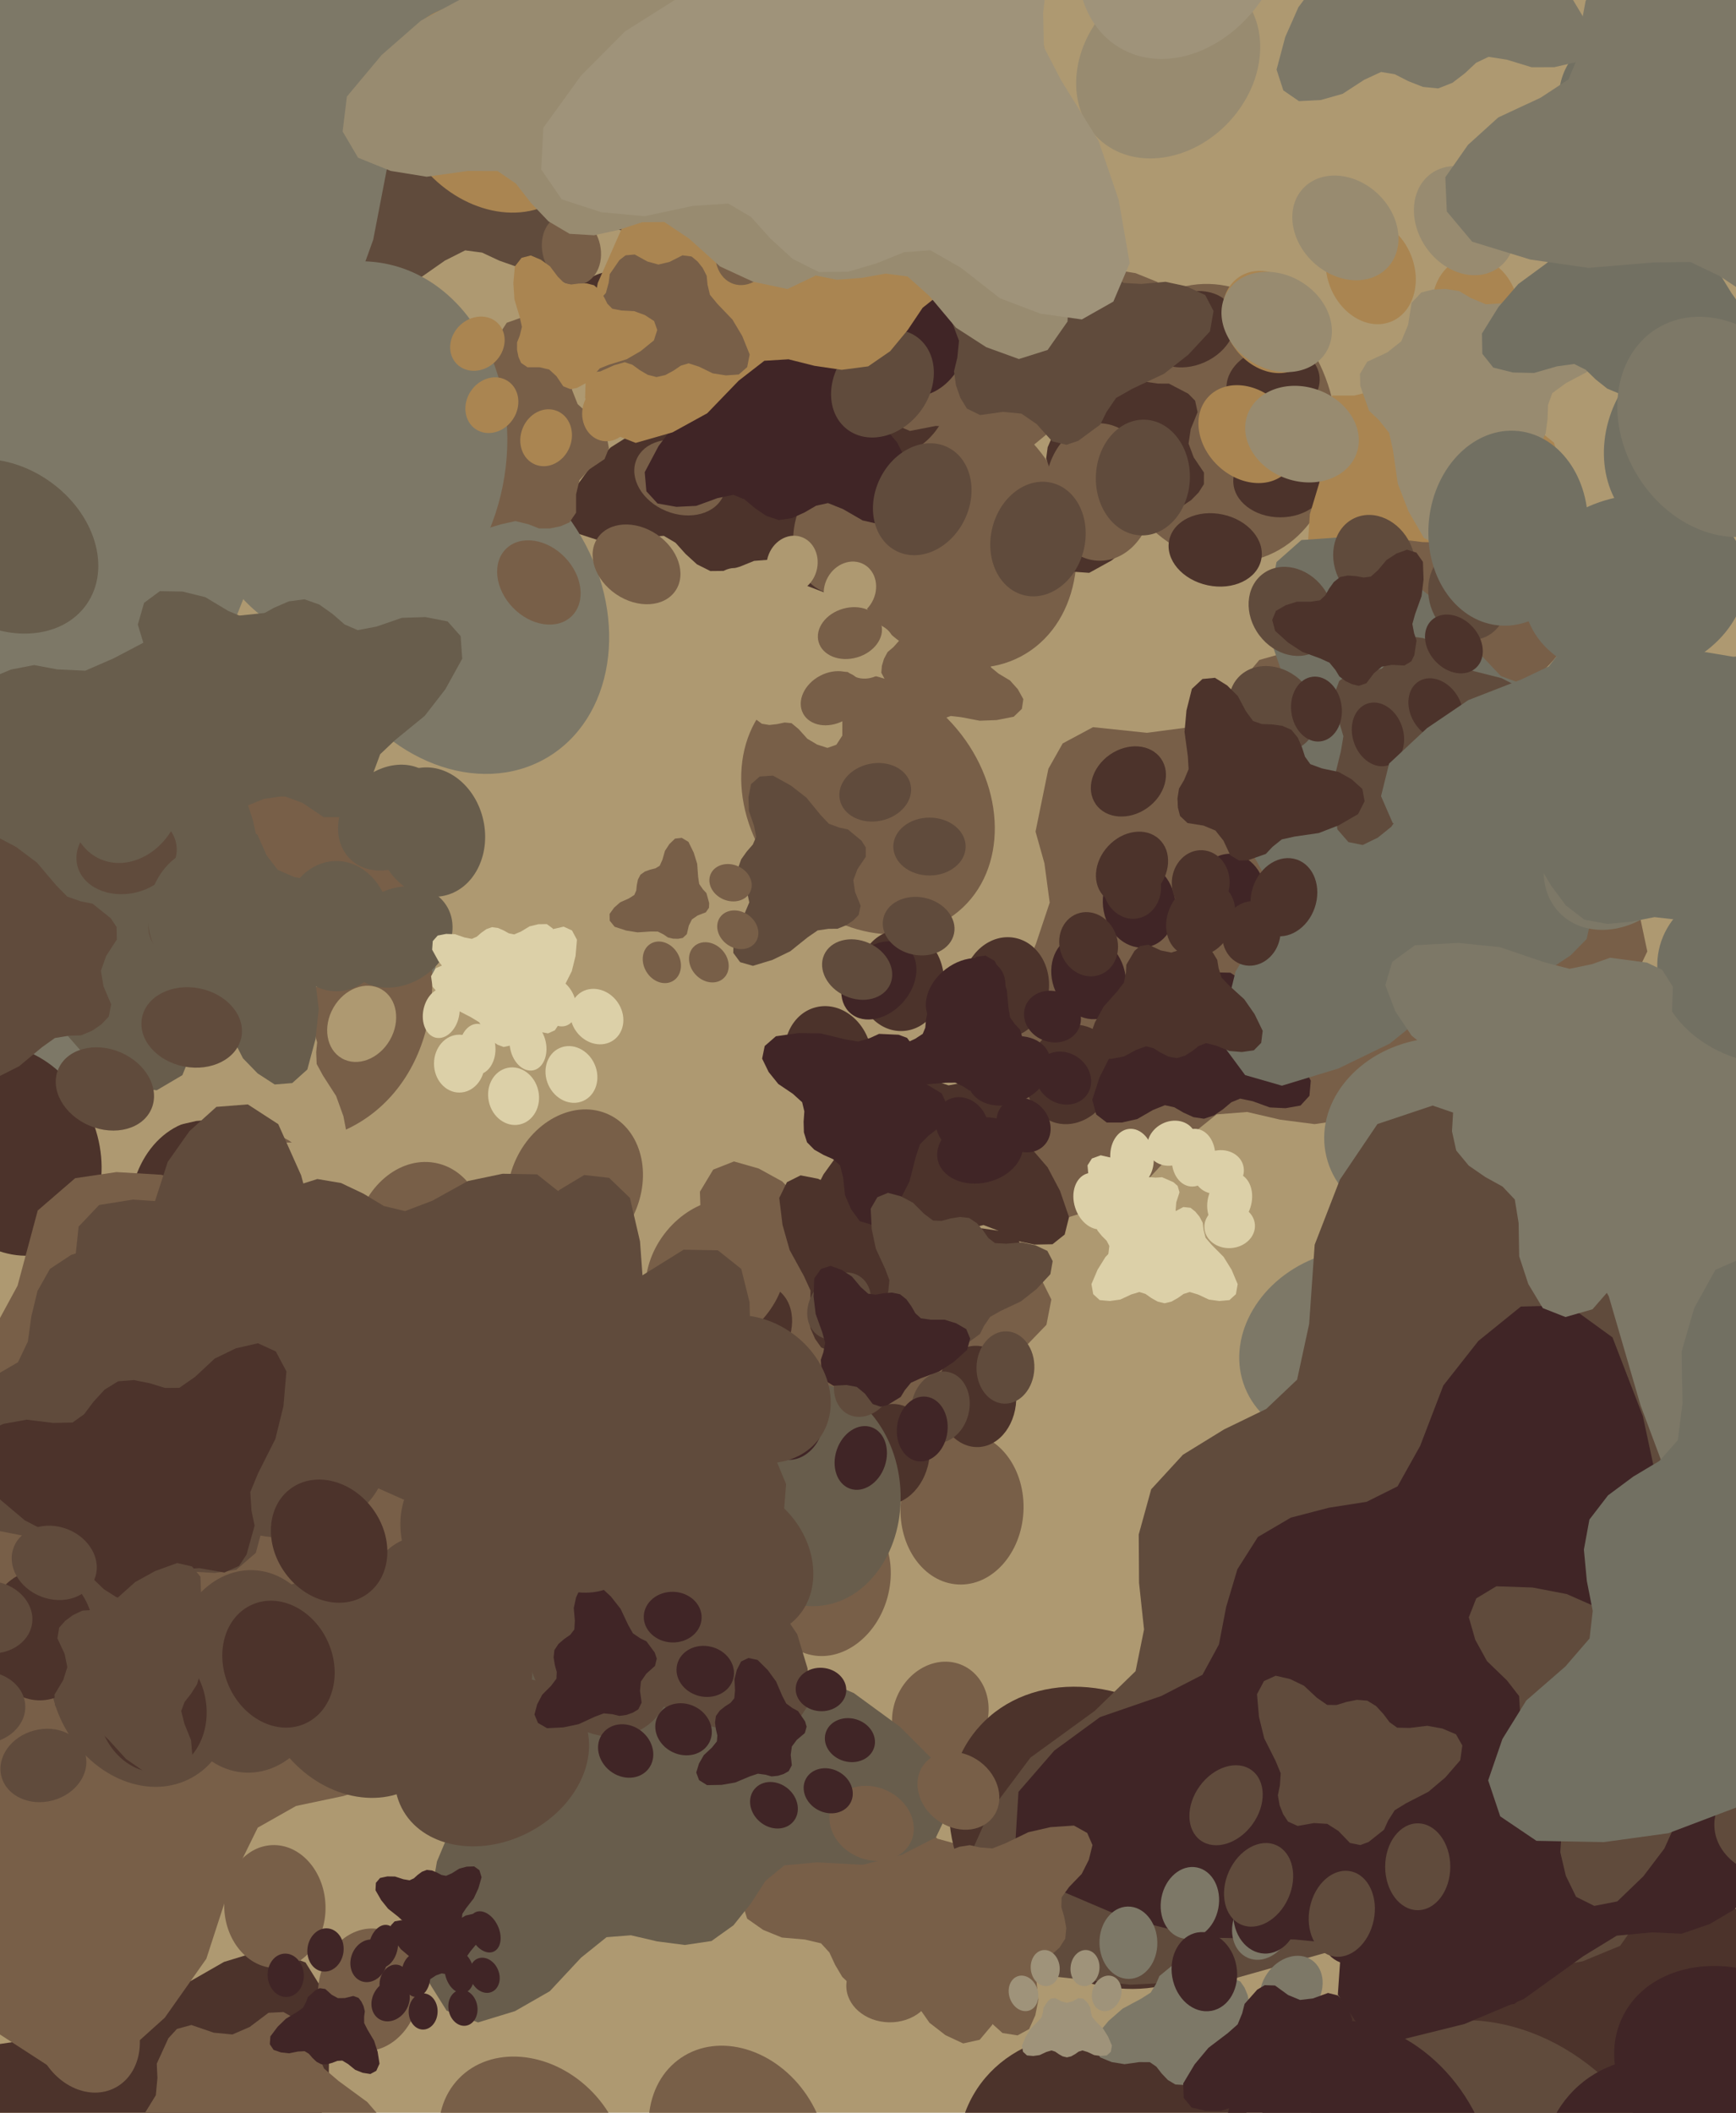 <svg xmlns="http://www.w3.org/2000/svg" width="480px" height="584px">
  <rect width="480" height="584" fill="rgb(174,153,113)"/>
  <ellipse cx="240" cy="222" rx="32" ry="39" transform="rotate(320,240,222)" fill="rgb(120,95,72)"/><ellipse cx="264" cy="147" rx="32" ry="39" transform="rotate(332,264,147)" fill="rgb(120,95,72)"/><ellipse cx="337" cy="117" rx="32" ry="39" transform="rotate(344,337,117)" fill="rgb(120,95,72)"/><ellipse cx="407" cy="154" rx="32" ry="39" transform="rotate(356,407,154)" fill="rgb(120,95,72)"/><polygon points="380.344,303.918 386.357,296.388 391.431,288.541 397.967,283.153 409.268,282.122 425.095,282.952 438.555,279.548 450.478,273.464 455.475,262.988 452.7,249.893 438.115,235.268 422.025,223.512 401.23,214.576 390.501,208.992 384.003,200.159 379.678,192.141 372.645,186.227 365.068,182.126 357.353,179.829 348.194,182.424 338.556,193.9 328.959,200.998 317.125,202.559 302.22,200.999 293.829,205.495 289.874,212.506 286.322,229.859 288.781,238.631 290.242,249.499 286.403,260.969 277.652,281.842 274.244,301.476 273.912,322.128 281.012,333.475 291.885,337.54 304.688,333.634 316.735,326.733 327.542,315.141 336.388,308.033 344.833,307.368 353.934,309.488 363.49,310.727 372.739,309.358" fill="rgb(120,95,72)"/>
  <ellipse cx="86" cy="11" rx="18" ry="22" transform="rotate(332,86,11)" fill="rgb(96,75,60)"/><ellipse cx="108" cy="-26" rx="18" ry="22" transform="rotate(344,108,-26)" fill="rgb(96,75,60)"/><ellipse cx="151" cy="-34" rx="18" ry="22" transform="rotate(356,151,-34)" fill="rgb(96,75,60)"/><ellipse cx="185" cy="-5" rx="18" ry="22" transform="rotate(368,185,-5)" fill="rgb(96,75,60)"/><polygon points="153.019,72.052 157.163,68.649 160.833,64.965 165.013,62.789 171.284,63.535 179.802,65.818 187.522,65.522 194.716,63.59 198.648,58.466 198.652,51.017 192.406,41.37 185.008,33.11 174.724,25.84 169.53,21.56 167.014,16 165.588,11.135 162.444,7.103 158.795,3.994 154.861,1.852 149.576,2.204 143.002,7.335 136.958,10.088 130.336,9.569 122.404,6.995 117.316,8.472 114.353,11.83 110.412,20.865 110.735,25.924 110.273,32.008 106.857,37.807 99.679,48.155 95.552,58.448 92.982,69.65 95.534,76.648 100.982,80.118 108.402,79.473 115.758,77.111 122.981,72.052 128.618,69.206 133.291,69.821 138.0,72.028 143.058,73.808 148.25,74.133" fill="rgb(96,75,60)"/>
  <ellipse cx="229" cy="292" rx="12" ry="14" transform="rotate(-14,229,292)" fill="rgb(76,51,43)"/><ellipse cx="249" cy="271" rx="12" ry="14" transform="rotate(-2,249,271)" fill="rgb(76,51,43)"/><ellipse cx="278" cy="273" rx="12" ry="14" transform="rotate(10,278,273)" fill="rgb(76,51,43)"/><ellipse cx="296" cy="297" rx="12" ry="14" transform="rotate(22,296,297)" fill="rgb(76,51,43)"/><polygon points="262.675,342.68 265.904,341.147 268.873,339.356 271.928,338.623 275.864,340.116 281.006,342.967 286.047,344.021 291.012,343.931 294.382,341.251 295.586,336.434 293.101,329.185 289.648,322.649 284.168,316.288 281.499,312.681 280.768,308.679 280.631,305.303 279.247,302.187 277.388,299.588 275.189,297.567 271.713,296.943 266.633,299.202 262.279,300.008 258.079,298.604 253.364,295.66 249.835,295.794 247.376,297.489 243.369,302.697 242.763,306.022 241.483,309.883 238.337,313.083 232.025,318.62 227.696,324.612 224.227,331.444 224.749,336.382 227.713,339.505 232.617,340.285 237.756,339.943 243.245,337.836 247.35,336.904 250.274,338.056 252.964,340.242 255.948,342.21 259.255,343.257" fill="rgb(76,51,43)"/>
  <ellipse cx="465" cy="442" rx="26" ry="31" transform="rotate(224,465,442)" fill="rgb(125,120,103)"/><ellipse cx="403" cy="429" rx="26" ry="31" transform="rotate(236,403,429)" fill="rgb(125,120,103)"/><ellipse cx="373" cy="372" rx="26" ry="31" transform="rotate(248,373,372)" fill="rgb(125,120,103)"/><ellipse cx="397" cy="313" rx="26" ry="31" transform="rotate(260,397,313)" fill="rgb(125,120,103)"/><polygon points="519.532,323.196 512.986,319.008 506.265,315.6 501.393,310.812 499.613,301.835 498.945,289.071 495.08,278.563 489.195,269.513 480.371,266.388 470.103,269.718 459.603,282.648 451.53,296.544 446.116,313.976 442.542,323.052 436.006,329.008 429.939,333.152 425.79,339.292 423.139,345.714 421.947,352.096 424.801,359.223 434.817,365.985 441.318,373.084 443.568,382.444 443.574,394.53 447.887,400.881 453.843,403.461 468.061,404.848 474.889,402.136 483.482,400.048 493.005,402.16 510.483,407.419 526.518,408.497 543.109,407.023 551.612,400.371 553.955,391.309 549.743,381.37 543.193,372.289 532.985,364.599 526.538,358.103 525.293,351.386 526.226,343.908 526.414,336.14 524.536,328.837" fill="rgb(125,120,103)"/>
  <ellipse cx="291" cy="281" rx="7" ry="8" transform="rotate(112,291,281)" fill="rgb(64,37,38)"/><ellipse cx="294" cy="298" rx="7" ry="8" transform="rotate(124,294,298)" fill="rgb(64,37,38)"/><ellipse cx="283" cy="311" rx="7" ry="8" transform="rotate(136,283,311)" fill="rgb(64,37,38)"/><ellipse cx="266" cy="311" rx="7" ry="8" transform="rotate(148,266,311)" fill="rgb(64,37,38)"/><polygon points="256.4,279.976 256.013,282.038 255.84,284.065 255.134,285.769 253.067,287.123 249.939,288.581 247.699,290.611 246.029,293.0 246.139,295.525 248.011,297.759 252.31,299.08 256.606,299.695 261.517,299.287 264.15,299.264 266.303,300.298 267.954,301.397 269.911,301.815 271.786,301.829 273.504,301.482 275.0,300.047 275.68,296.856 276.799,294.51 278.915,293.0 281.94,291.776 283.094,290.054 283.137,288.302 282.046,284.603 280.677,283.168 279.285,281.228 278.85,278.63 278.399,273.722 277.047,269.599 275.0,265.595 272.475,264.139 269.969,264.469 267.907,266.529 266.296,269.087 265.404,272.42 264.43,274.691 262.874,275.682 260.908,276.205 258.944,276.944 257.306,278.153" fill="rgb(64,37,38)"/>
  <ellipse cx="230" cy="485" rx="13" ry="15" transform="rotate(12,230,485)" fill="rgb(120,95,72)"/><ellipse cx="260" cy="474" rx="13" ry="15" transform="rotate(24,260,474)" fill="rgb(120,95,72)"/><ellipse cx="287" cy="490" rx="13" ry="15" transform="rotate(36,287,490)" fill="rgb(120,95,72)"/><ellipse cx="293" cy="521" rx="13" ry="15" transform="rotate(48,293,521)" fill="rgb(120,95,72)"/><polygon points="239.229,550.11 243.114,550.152 246.867,549.816 250.202,550.555 253.335,553.89 257.0,559.125 261.423,562.557 266.316,564.835 270.886,563.822 274.358,559.689 275.384,551.424 275.125,543.393 272.802,534.568 271.913,529.772 273.106,525.515 274.58,522.15 274.713,518.447 274.136,515.021 272.95,512.0 269.852,509.734 263.813,509.52 259.175,508.233 255.741,504.86 252.537,499.737 249.025,498.187 245.815,498.671 239.42,501.85 237.243,504.809 234.152,507.971 229.555,509.599 220.75,512.0 213.666,515.791 207.021,520.813 205.178,525.886 206.585,530.349 211.005,533.448 216.189,535.562 222.555,536.119 227.009,537.165 229.317,539.683 230.903,543.101 232.881,546.445 235.612,549.044" fill="rgb(120,95,72)"/>
  <ellipse cx="266" cy="417" rx="17" ry="21" transform="rotate(183,266,417)" fill="rgb(120,95,72)"/><ellipse cx="229" cy="437" rx="17" ry="21" transform="rotate(195,229,437)" fill="rgb(120,95,72)"/><ellipse cx="190" cy="422" rx="17" ry="21" transform="rotate(207,190,422)" fill="rgb(120,95,72)"/><ellipse cx="176" cy="382" rx="17" ry="21" transform="rotate(219,176,382)" fill="rgb(120,95,72)"/><polygon points="241.3,334.644 236.226,335.393 231.402,336.605 226.902,336.33 222.128,332.629 216.269,326.561 209.794,323 202.944,321.04 197.196,323.305 193.523,329.409 193.891,340.397 195.887,350.814 200.738,361.84 202.888,367.909 202.211,373.706 200.984,378.397 201.575,383.252 203.035,387.599 205.205,391.294 209.712,393.608 217.63,392.64 223.942,393.361 229.116,397.049 234.351,403.066 239.25,404.362 243.334,403.068 251.016,397.603 253.243,393.296 256.619,388.534 262.277,385.463 273.261,380.515 281.714,374.109 289.34,366.19 290.695,359.196 287.939,353.667 281.537,350.54 274.342,348.853 265.928,349.442 259.904,348.998 256.376,346.192 253.602,342.063 250.332,338.112 246.235,335.287" fill="rgb(120,95,72)"/>
  <ellipse cx="309" cy="602" rx="38" ry="46" transform="rotate(300,309,602)" fill="rgb(76,51,43)"/><ellipse cx="305" cy="508" rx="38" ry="46" transform="rotate(312,305,508)" fill="rgb(76,51,43)"/><ellipse cx="375" cy="446" rx="38" ry="46" transform="rotate(324,375,446)" fill="rgb(76,51,43)"/><ellipse cx="468" cy="459" rx="38" ry="46" transform="rotate(336,468,459)" fill="rgb(76,51,43)"/><polygon points="498.415,636.313 502.06,625.488 504.532,614.688 509.628,606.037 521.799,600.305 539.767,594.814 553.381,585.564 564.196,573.952 565.515,560.255 557.114,546.793 534.937,536.414 512.246,529.842 485.458,528.319 471.241,526.449 460.421,519.244 452.352,512.065 442.119,508.329 432.016,506.832 422.491,507.402 413.34,514.006 407.256,530.698 399.442,542.496 386.892,549.034 369.656,553.339 362.132,561.75 360.569,571.163 363.648,591.935 369.944,600.71 375.978,612.224 376.352,626.558 375.067,653.359 379.231,676.612 387.235,699.753 399.745,709.515 413.505,709.635 426.184,700.093 436.806,687.52 444.145,670.225 451.118,658.72 460.255,654.556 471.253,653.226 482.401,650.733 492.149,645.457" fill="rgb(76,51,43)"/>
  <ellipse cx="170" cy="92" rx="14" ry="17" transform="rotate(-5,170,92)" fill="rgb(76,51,43)"/><ellipse cx="198" cy="71" rx="14" ry="17" transform="rotate(7,198,71)" fill="rgb(76,51,43)"/><ellipse cx="232" cy="79" rx="14" ry="17" transform="rotate(19,232,79)" fill="rgb(76,51,43)"/><ellipse cx="248" cy="110" rx="14" ry="17" transform="rotate(31,248,110)" fill="rgb(76,51,43)"/><polygon points="200.563,157.805 204.663,156.599 208.503,155.039 212.248,154.744 216.617,157.244 222.156,161.572 227.912,163.76 233.792,164.583 238.273,162.048 240.596,156.584 239.018,147.559 236.163,139.195 230.881,130.658 228.403,125.899 228.289,121.037 228.758,117.023 227.707,113.085 225.997,109.667 223.778,106.87 219.79,105.483 213.369,107.201 208.076,107.338 203.379,104.894 198.361,100.536 194.168,100.034 190.948,101.576 185.242,106.977 183.904,110.79 181.67,115.11 177.357,118.301 168.867,123.658 162.634,129.925 157.26,137.344 156.952,143.273 159.869,147.516 165.514,149.354 171.647,149.912 178.523,148.449 183.545,148.117 186.782,150.024 189.55,153.11 192.706,155.991 196.415,157.847" fill="rgb(76,51,43)"/>
  <ellipse cx="270" cy="386" rx="11" ry="14" transform="rotate(178,270,386)" fill="rgb(76,51,43)"/><ellipse cx="246" cy="402" rx="11" ry="14" transform="rotate(190,246,402)" fill="rgb(76,51,43)"/><ellipse cx="218" cy="394" rx="11" ry="14" transform="rotate(202,218,394)" fill="rgb(76,51,43)"/><ellipse cx="207" cy="368" rx="11" ry="14" transform="rotate(214,207,368)" fill="rgb(76,51,43)"/><polygon points="248.221,331.85 244.819,332.66 241.615,333.77 238.542,333.851 235.08,331.621 230.739,327.847 226.13,325.813 221.361,324.889 217.591,326.769 215.459,331.134 216.362,338.575 218.337,345.532 222.287,352.733 224.108,356.727 223.993,360.705 223.438,363.964 224.128,367.227 225.378,370.092 227.071,372.473 230.27,373.777 235.591,372.649 239.921,372.763 243.654,374.961 247.568,378.737 250.972,379.326 253.669,378.205 258.562,374.036 259.819,370.978 261.829,367.543 265.49,365.121 272.656,361.107 278.017,356.254 282.726,350.422 283.231,345.591 281.03,341.999 276.496,340.256 271.509,339.538 265.829,340.438 261.711,340.494 259.147,338.798 257.018,336.158 254.562,333.669 251.611,331.994" fill="rgb(76,51,43)"/>
  <ellipse cx="116" cy="343" rx="18" ry="22" transform="rotate(13,116,343)" fill="rgb(120,95,72)"/><ellipse cx="159" cy="328" rx="18" ry="22" transform="rotate(25,159,328)" fill="rgb(120,95,72)"/><ellipse cx="198" cy="352" rx="18" ry="22" transform="rotate(37,198,352)" fill="rgb(120,95,72)"/><ellipse cx="205" cy="396" rx="18" ry="22" transform="rotate(49,205,396)" fill="rgb(120,95,72)"/><polygon points="127.824,435.668 133.339,435.823 138.676,435.439 143.392,436.572 147.759,441.384 152.832,448.907 159.027,453.889 165.918,457.245 172.43,455.92 177.462,450.139 179.124,438.43 178.956,427.021 175.876,414.433 174.732,407.602 176.532,401.587 178.709,396.846 178.989,391.592 178.254,386.715 176.646,382.395 172.303,379.101 163.734,378.648 157.181,376.705 152.39,371.832 147.967,364.479 143.02,362.191 138.451,362.798 129.291,367.154 126.127,371.301 121.661,375.714 115.093,377.911 102.533,381.102 92.38,386.309 82.822,393.273 80.08,400.43 81.968,406.803 88.165,411.311 95.473,414.442 104.497,415.39 110.796,416.986 114.01,420.618 116.177,425.511 118.903,430.307 122.716,434.065" fill="rgb(120,95,72)"/>
  <ellipse cx="329" cy="91" rx="10" ry="13" transform="rotate(66,329,91)" fill="rgb(76,51,43)"/><ellipse cx="352" cy="106" rx="10" ry="13" transform="rotate(78,352,106)" fill="rgb(76,51,43)"/><ellipse cx="354" cy="133" rx="10" ry="13" transform="rotate(90,354,133)" fill="rgb(76,51,43)"/><ellipse cx="336" cy="152" rx="10" ry="13" transform="rotate(102,336,152)" fill="rgb(76,51,43)"/><polygon points="290.327,129.74 292.217,132.4 294.298,134.785 295.442,137.416 294.723,141.192 292.975,146.267 292.827,150.968 293.695,155.418 296.639,158.023 301.162,158.342 307.285,154.959 312.615,150.817 317.466,144.881 320.285,141.909 323.768,140.618 326.782,139.959 329.364,138.221 331.407,136.137 332.875,133.839 332.885,130.615 330.049,126.405 328.634,122.618 329.23,118.619 331.13,113.912 330.449,110.76 328.536,108.818 323.218,106.041 320.132,106.023 316.457,105.484 313.081,103.163 307.102,98.365 301.028,95.423 294.335,93.387 289.977,94.639 287.639,97.799 287.715,102.333 288.837,106.899 291.602,111.5 293.091,115.044 292.519,117.855 290.979,120.621 289.683,123.616 289.266,126.756" fill="rgb(76,51,43)"/>
  <ellipse cx="324" cy="316" rx="6" ry="7" transform="rotate(62,324,316)" fill="rgb(220,208,168)"/><ellipse cx="337" cy="324" rx="6" ry="7" transform="rotate(74,337,324)" fill="rgb(220,208,168)"/><ellipse cx="340" cy="339" rx="6" ry="7" transform="rotate(86,340,339)" fill="rgb(220,208,168)"/><ellipse cx="330" cy="351" rx="6" ry="7" transform="rotate(98,330,351)" fill="rgb(220,208,168)"/><polygon points="303.504,340.224 304.687,341.665 305.969,342.942 306.726,344.396 306.466,346.577 305.672,349.54 305.775,352.225 306.447,354.727 308.229,356.095 310.82,356.096 314.176,353.924 317.049,351.351 319.577,347.773 321.066,345.967 323.0,345.092 324.692,344.596 326.095,343.502 327.176,342.233 327.921,340.865 327.799,339.026 326.014,336.74 325.056,334.637 325.237,332.334 326.132,329.575 325.619,327.806 324.45,326.775 321.308,325.404 319.548,325.517 317.432,325.356 315.415,324.168 311.815,321.671 308.236,320.236 304.339,319.342 301.905,320.229 300.698,322.124 300.922,324.705 301.744,327.264 303.504,329.776 304.493,331.737 304.28,333.362 303.512,335.0 302.893,336.759 302.78,338.565" fill="rgb(220,208,168)"/>
  <ellipse cx="124" cy="694" rx="23" ry="28" transform="rotate(290,124,694)" fill="rgb(120,95,72)"/><ellipse cx="112" cy="638" rx="23" ry="28" transform="rotate(302,112,638)" fill="rgb(120,95,72)"/><ellipse cx="147" cy="594" rx="23" ry="28" transform="rotate(314,147,594)" fill="rgb(120,95,72)"/><ellipse cx="204" cy="592" rx="23" ry="28" transform="rotate(326,204,592)" fill="rgb(120,95,72)"/><polygon points="240.774,694.766 241.809,687.928 242.147,681.229 244.276,675.534 250.931,670.837 261.066,665.674 268.211,658.728 273.439,650.667 272.785,642.362 266.361,635.218 252.047,631.362 237.827,629.829 221.694,631.737 213.021,632.116 205.812,628.958 200.246,625.526 193.752,624.374 187.571,624.544 181.951,625.885 177.189,630.785 175.317,641.377 171.898,649.233 165.103,654.45 155.279,658.83 151.676,664.635 151.734,670.413 155.754,682.474 160.43,687.044 165.239,693.275 166.969,701.782 169.02,717.897 173.948,731.324 181.153,744.28 189.638,748.785 197.855,747.41 204.411,740.388 209.423,731.774 211.981,720.691 214.928,713.098 219.939,709.655 226.357,707.706 232.741,705.047 237.999,700.876" fill="rgb(120,95,72)"/>
  <ellipse cx="304" cy="136" rx="15" ry="19" transform="rotate(179,304,136)" fill="rgb(120,95,72)"/><ellipse cx="272" cy="157" rx="15" ry="19" transform="rotate(191,272,157)" fill="rgb(120,95,72)"/><ellipse cx="235" cy="146" rx="15" ry="19" transform="rotate(203,235,146)" fill="rgb(120,95,72)"/><ellipse cx="220" cy="111" rx="15" ry="19" transform="rotate(215,220,111)" fill="rgb(120,95,72)"/><polygon points="276.491,63.643 271.937,64.643 267.64,66.049 263.541,66.084 258.977,63.031 253.279,57.899 247.181,55.081 240.845,53.738 235.775,56.156 232.831,61.925 233.862,71.866 236.333,81.186 241.432,90.879 243.766,96.245 243.52,101.546 242.704,105.878 243.549,110.243 245.149,114.093 247.351,117.306 251.585,119.119 258.704,117.738 264.474,117.992 269.399,121.008 274.529,126.134 279.053,126.998 282.676,125.566 289.296,120.122 291.042,116.075 293.802,111.543 298.738,108.399 308.385,103.215 315.645,96.869 322.059,89.204 322.844,82.775 319.994,77.936 313.99,75.506 307.358,74.433 299.764,75.501 294.273,75.48 290.896,73.159 288.118,69.59 284.903,66.214 281.007,63.913" fill="rgb(120,95,72)"/>
  <ellipse cx="127" cy="168" rx="39" ry="48" transform="rotate(150,127,168)" fill="rgb(125,120,103)"/><ellipse cx="81" cy="254" rx="39" ry="48" transform="rotate(162,81,254)" fill="rgb(125,120,103)"/><ellipse cx="-12" cy="274" rx="39" ry="48" transform="rotate(174,-12,274)" fill="rgb(125,120,103)"/><ellipse cx="-89" cy="215" rx="39" ry="48" transform="rotate(186,-89,215)" fill="rgb(125,120,103)"/><polygon points="-24.374,40.754 -33.235,48.563 -41.032,56.956 -50.069,62.069 -63.931,60.909 -82.86,56.537 -99.833,57.781 -115.521,62.588 -123.784,74.172 -123.221,90.57 -108.728,111.33 -91.806,128.946 -68.605,144.16 -56.842,153.184 -50.877,165.231 -47.363,175.831 -40.131,184.466 -31.858,191.031 -23.034,195.445 -11.425,194.262 2.653,182.46 15.749,175.935 30.368,176.569 48.028,181.625 59.115,177.984 65.381,170.362 73.363,150.169 72.262,139.057 72.811,125.626 79.887,112.597 94.895,89.262 103.187,66.286 107.984,41.426 101.828,26.216 89.569,18.995 73.282,20.985 57.27,26.752 41.756,38.444 29.564,45.142 19.229,44.147 8.693,39.651 -2.579,36.121 -14.036,35.806" fill="rgb(125,120,103)"/>
  <ellipse cx="345" cy="120" rx="12" ry="15" transform="rotate(314,345,120)" fill="rgb(170,133,81)"/><ellipse cx="351" cy="89" rx="12" ry="15" transform="rotate(326,351,89)" fill="rgb(170,133,81)"/><ellipse cx="379" cy="75" rx="12" ry="15" transform="rotate(338,379,75)" fill="rgb(170,133,81)"/><ellipse cx="408" cy="86" rx="12" ry="15" transform="rotate(350,408,86)" fill="rgb(170,133,81)"/><polygon points="403.444,146.561 405.496,143.353 407.166,140.06 409.512,137.673 413.911,136.8 420.165,136.473 425.314,134.579 429.749,131.696 431.28,127.372 429.648,122.34 423.312,117.195 416.503,113.24 407.962,110.587 403.515,108.836 400.596,105.633 398.565,102.66 395.557,100.627 392.41,99.328 389.283,98.744 385.791,100.142 382.477,105.05 378.999,108.236 374.412,109.338 368.49,109.341 365.379,111.454 364.114,114.373 363.435,121.34 364.763,124.685 365.787,128.896 364.752,133.562 362.175,142.127 361.646,149.984 362.369,158.113 365.628,162.28 370.069,163.428 374.939,161.364 379.388,158.154 383.157,153.153 386.34,149.994 389.631,149.384 393.295,149.841 397.102,149.933 400.68,149.013" fill="rgb(170,133,81)"/>
  <ellipse cx="178" cy="107" rx="10" ry="13" transform="rotate(100,178,107)" fill="rgb(120,95,72)"/><ellipse cx="188" cy="132" rx="10" ry="13" transform="rotate(112,188,132)" fill="rgb(120,95,72)"/><ellipse cx="176" cy="156" rx="10" ry="13" transform="rotate(124,176,156)" fill="rgb(120,95,72)"/><ellipse cx="149" cy="161" rx="10" ry="13" transform="rotate(136,149,161)" fill="rgb(120,95,72)"/><polygon points="124.486,117.199 124.565,120.461 124.957,123.602 124.434,126.423 121.726,129.151 117.439,132.381 114.688,136.195 112.919,140.37 113.903,144.176 117.474,146.969 124.443,147.589 131.177,147.136 138.518,144.927 142.518,144.04 146.127,144.917 148.995,146.056 152.107,146.059 154.966,145.474 157.468,144.39 159.279,141.722 159.281,136.647 160.226,132.715 162.957,129.734 167.164,126.894 168.362,123.9 167.862,121.22 165.005,115.944 162.458,114.203 159.712,111.702 158.211,107.89 155.937,100.569 152.547,94.732 148.137,89.302 143.824,87.903 140.118,89.216 137.646,93.016 136.023,97.43 135.743,102.791 134.995,106.561 132.949,108.572 130.126,110.003 127.376,111.762 125.275,114.131" fill="rgb(120,95,72)"/>
  <ellipse cx="123" cy="648" rx="30" ry="37" transform="rotate(140,123,648)" fill="rgb(76,51,43)"/><ellipse cx="100" cy="719" rx="30" ry="37" transform="rotate(152,100,719)" fill="rgb(76,51,43)"/><ellipse cx="30" cy="747" rx="30" ry="37" transform="rotate(164,30,747)" fill="rgb(76,51,43)"/><ellipse cx="-36" cy="712" rx="30" ry="37" transform="rotate(176,-36,712)" fill="rgb(76,51,43)"/><polygon points="-10.053,570.578 -15.775,577.743 -20.604,585.211 -26.824,590.338 -37.578,591.32 -52.639,590.529 -65.448,593.769 -76.794,599.558 -81.549,609.528 -78.908,621.989 -65.029,635.907 -49.717,647.094 -29.929,655.597 -19.719,660.911 -13.535,669.316 -9.42,676.947 -2.726,682.574 4.484,686.477 11.825,688.662 20.541,686.193 29.713,675.273 38.846,668.518 50.107,667.033 64.291,668.517 72.276,664.239 76.039,657.567 79.42,641.053 77.079,632.706 75.689,622.364 79.342,611.449 87.67,591.586 90.913,572.902 91.229,553.249 84.472,542.451 74.126,538.583 61.942,542.3 50.478,548.867 40.194,559.898 31.775,566.662 23.74,567.295 15.079,565.278 5.986,564.098 -2.816,565.402" fill="rgb(76,51,43)"/>
  <ellipse cx="537" cy="389" rx="44" ry="54" transform="rotate(101,537,389)" fill="rgb(96,75,60)"/><ellipse cx="576" cy="492" rx="44" ry="54" transform="rotate(113,576,492)" fill="rgb(96,75,60)"/><ellipse cx="523" cy="587" rx="44" ry="54" transform="rotate(125,523,587)" fill="rgb(96,75,60)"/><ellipse cx="415" cy="608" rx="44" ry="54" transform="rotate(137,415,608)" fill="rgb(96,75,60)"/><polygon points="314.854,424.165 314.945,437.53 316.324,450.419 313.982,461.932 302.7,472.91 284.915,485.829 273.376,501.249 265.835,518.215 269.593,533.871 284.016,545.564 312.504,548.598 340.111,547.225 370.328,538.706 386.768,535.359 401.484,539.208 413.145,544.076 425.889,544.311 437.636,542.119 447.958,537.86 455.566,527.067 455.938,506.283 460.088,490.255 471.482,478.241 488.91,466.912 494.031,454.741 492.174,443.731 480.855,421.924 470.547,414.614 459.485,404.175 453.611,388.459 444.824,358.319 431.358,334.18 413.689,311.628 396.129,305.593 380.861,310.702 370.469,326.089 363.507,344.045 361.976,365.974 358.645,381.359 350.122,389.446 338.461,395.107 327.078,402.112 318.303,411.662" fill="rgb(96,75,60)"/>
  <ellipse cx="97" cy="125" rx="43" ry="53" transform="rotate(189,97,125)" fill="rgb(125,120,103)"/><ellipse cx="0" cy="166" rx="43" ry="53" transform="rotate(201,0,166)" fill="rgb(125,120,103)"/><ellipse cx="-95" cy="118" rx="43" ry="53" transform="rotate(213,-95,118)" fill="rgb(125,120,103)"/><ellipse cx="-119" cy="14" rx="43" ry="53" transform="rotate(225,-119,14)" fill="rgb(125,120,103)"/><polygon points="56.612,-89.22 43.647,-88.679 31.187,-86.904 19.936,-88.786 8.902,-99.361 -4.238,-116.182 -19.591,-126.855 -36.309,-133.598 -51.373,-129.421 -62.231,-115.03 -64.21,-87.283 -61.942,-60.542 -52.651,-31.51 -48.847,-15.671 -52.083,-1.262 -56.412,10.219 -56.208,22.593 -53.683,33.917 -49.2,43.788 -38.47,50.805 -18.29,50.462 -2.596,53.945 9.447,64.594 21.031,81.122 33.015,85.678 43.635,83.503 64.412,71.781 71.155,61.531 80.91,50.443 95.961,44.211 124.909,34.663 147.876,20.78 169.161,2.87 174.421,-14.373 168.946,-29.016 153.664,-38.578 136.005,-44.725 114.674,-45.468 99.633,-48.179 91.496,-56.174 85.609,-67.298 78.426,-78.106 68.861,-86.297" fill="rgb(125,120,103)"/>
  <ellipse cx="90" cy="467" rx="25" ry="31" transform="rotate(320,90,467)" fill="rgb(104,93,76)"/><ellipse cx="110" cy="407" rx="25" ry="31" transform="rotate(332,110,407)" fill="rgb(104,93,76)"/><ellipse cx="168" cy="383" rx="25" ry="31" transform="rotate(344,168,383)" fill="rgb(104,93,76)"/><ellipse cx="224" cy="413" rx="25" ry="31" transform="rotate(356,224,413)" fill="rgb(104,93,76)"/><polygon points="202.799,532.184 207.599,526.173 211.651,519.908 216.869,515.606 225.892,514.783 238.527,515.446 249.274,512.728 258.793,507.871 262.782,499.506 260.567,489.052 248.922,477.375 236.076,467.989 219.474,460.855 210.908,456.397 205.72,449.345 202.267,442.943 196.652,438.222 190.603,434.947 184.443,433.114 177.131,435.186 169.436,444.348 161.774,450.014 152.325,451.261 140.426,450.015 133.726,453.605 130.569,459.202 127.733,473.057 129.696,480.06 130.863,488.737 127.798,497.895 120.811,514.559 118.09,530.235 117.825,546.723 123.494,555.782 132.174,559.028 142.396,555.91 152.014,550.399 160.643,541.145 167.705,535.47 174.447,534.939 181.714,536.631 189.343,537.621 196.727,536.527" fill="rgb(104,93,76)"/>
  <ellipse cx="506" cy="413" rx="28" ry="35" transform="rotate(81,506,413)" fill="rgb(64,37,38)"/><ellipse cx="552" cy="466" rx="28" ry="35" transform="rotate(93,552,466)" fill="rgb(64,37,38)"/><ellipse cx="541" cy="536" rx="28" ry="35" transform="rotate(105,541,536)" fill="rgb(64,37,38)"/><ellipse cx="480" cy="573" rx="28" ry="35" transform="rotate(117,480,573)" fill="rgb(64,37,38)"/><polygon points="378.876,483.488 381.882,491.573 385.563,499.085 386.684,506.584 382.265,515.731 374.331,527.492 370.737,539.389 369.909,551.343 375.644,560.007 386.971,563.915 404.917,559.467 421.355,552.541 437.799,540.705 447.03,535.046 456.804,534.133 464.95,534.511 472.73,531.841 479.371,527.918 484.689,523.057 486.921,514.833 482.559,502.147 481.538,491.511 485.796,481.71 493.865,470.993 494.284,462.482 490.727,456.215 479.05,445.489 471.185,443.332 462.173,439.442 455.142,431.208 443.16,414.87 429.666,403.203 413.973,393.427 401.993,393.644 393.861,400.112 390.956,411.736 390.697,424.162 394.609,437.799 395.984,447.864 392.601,454.649 386.779,460.656 381.422,467.416 378.209,475.145" fill="rgb(64,37,38)"/>
  <ellipse cx="243" cy="271" rx="9" ry="12" transform="rotate(41,243,271)" fill="rgb(64,37,38)"/><ellipse cx="267" cy="275" rx="9" ry="12" transform="rotate(53,267,275)" fill="rgb(64,37,38)"/><ellipse cx="279" cy="296" rx="9" ry="12" transform="rotate(65,279,296)" fill="rgb(64,37,38)"/><ellipse cx="271" cy="318" rx="9" ry="12" transform="rotate(77,271,318)" fill="rgb(64,37,38)"/><polygon points="225.145,317.784 227.713,319.243 230.331,320.403 232.275,322.123 233.129,325.494 233.637,330.325 235.312,334.235 237.725,337.553 241.136,338.563 244.966,337.095 248.694,331.979 251.481,326.546 253.189,319.823 254.364,316.308 256.726,313.918 258.946,312.224 260.399,309.812 261.277,307.322 261.602,304.877 260.378,302.229 256.442,299.862 253.834,297.297 252.794,293.79 252.552,289.204 250.788,286.88 248.477,286.019 243.054,285.776 240.517,286.94 237.297,287.904 233.642,287.292 226.904,285.643 220.798,285.553 214.531,286.443 211.437,289.136 210.728,292.622 212.524,296.309 215.19,299.625 219.217,302.341 221.793,304.677 222.399,307.201 222.193,310.058 222.276,313.009 223.134,315.743" fill="rgb(64,37,38)"/>
  <ellipse cx="203" cy="165" rx="7" ry="8" transform="rotate(5,203,165)" fill="rgb(174,153,113)"/><ellipse cx="219" cy="156" rx="7" ry="8" transform="rotate(17,219,156)" fill="rgb(174,153,113)"/><ellipse cx="235" cy="163" rx="7" ry="8" transform="rotate(29,235,163)" fill="rgb(174,153,113)"/><ellipse cx="240" cy="180" rx="7" ry="8" transform="rotate(41,240,180)" fill="rgb(174,153,113)"/><polygon points="212.723,200.395 214.886,200.153 216.949,199.711 218.853,199.894 220.822,201.534 223.216,204.193 225.909,205.799 228.784,206.731 231.255,205.856 232.902,203.322 232.909,198.658 232.217,194.212 230.323,189.465 229.502,186.861 229.875,184.413 230.464,182.442 230.285,180.375 229.731,178.51 228.865,176.911 226.989,175.863 223.617,176.157 220.952,175.758 218.813,174.117 216.682,171.489 214.625,170.867 212.874,171.355 209.536,173.558 208.528,175.351 207.026,177.32 204.581,178.538 199.851,180.474 196.172,183.065 192.822,186.309 192.144,189.255 193.231,191.64 195.898,193.06 198.924,193.882 202.5,193.757 205.048,194.034 206.502,195.276 207.617,197.068 208.945,198.792 210.64,200.05" fill="rgb(174,153,113)"/>
  <ellipse cx="-59" cy="408" rx="24" ry="30" transform="rotate(312,-59,408)" fill="rgb(76,51,43)"/><ellipse cx="-48" cy="348" rx="24" ry="30" transform="rotate(324,-48,348)" fill="rgb(76,51,43)"/><ellipse cx="3" cy="318" rx="24" ry="30" transform="rotate(336,3,318)" fill="rgb(76,51,43)"/><ellipse cx="60" cy="339" rx="24" ry="30" transform="rotate(348,60,339)" fill="rgb(76,51,43)"/><polygon points="55.826,455.446 59.585,449.093 62.598,442.598 66.982,437.814 75.446,435.826 87.542,434.769 97.391,430.751 105.788,424.864 108.462,416.383 104.96,406.744 92.335,397.203 78.875,390.0 62.146,385.438 53.41,382.346 47.538,376.337 43.403,370.715 37.436,366.979 31.251,364.675 25.153,363.755 18.48,366.7 12.392,376.434 5.867,382.842 -2.944,385.289 -14.418,385.694 -20.305,390.0 -22.558,395.741 -23.403,409.285 -20.602,415.678 -18.334,423.767 -20.024,432.879 -24.437,449.647 -24.929,464.906 -22.979,480.61 -16.383,488.462 -7.701,490.386 1.596,486.058 10,479.538 16.963,469.591 22.917,463.255 29.252,461.85 36.383,462.488 43.765,462.409 50.636,460.384" fill="rgb(76,51,43)"/>
  <ellipse cx="360" cy="120" rx="13" ry="16" transform="rotate(289,360,120)" fill="rgb(152,139,112)"/><ellipse cx="353" cy="89" rx="13" ry="16" transform="rotate(301,353,89)" fill="rgb(152,139,112)"/><ellipse cx="372" cy="63" rx="13" ry="16" transform="rotate(313,372,63)" fill="rgb(152,139,112)"/><ellipse cx="405" cy="61" rx="13" ry="16" transform="rotate(325,405,61)" fill="rgb(152,139,112)"/><polygon points="427.374,119.729 427.898,115.801 428.025,111.959 429.188,108.675 432.954,105.918 438.709,102.858 442.733,98.807 445.648,94.136 445.19,89.384 441.438,85.355 433.198,83.289 425.036,82.553 415.812,83.807 410.846,84.112 406.684,82.374 403.461,80.463 399.729,79.869 396.189,80.028 392.983,80.852 390.303,83.707 389.336,89.795 387.456,94.33 383.615,97.387 378.03,99.994 376.024,103.357 376.115,106.666 378.539,113.537 381.264,116.108 384.081,119.63 385.157,124.487 386.494,133.699 389.452,141.343 393.709,148.694 398.616,151.19 403.31,150.32 406.996,146.231 409.781,141.246 411.136,134.871 412.749,130.491 415.585,128.468 419.243,127.287 422.874,125.7 425.845,123.257" fill="rgb(152,139,112)"/>
  <ellipse cx="278" cy="378" rx="8" ry="10" transform="rotate(182,278,378)" fill="rgb(96,75,60)"/><ellipse cx="260" cy="389" rx="8" ry="10" transform="rotate(194,260,389)" fill="rgb(96,75,60)"/><ellipse cx="239" cy="382" rx="8" ry="10" transform="rotate(206,239,382)" fill="rgb(96,75,60)"/><ellipse cx="232" cy="361" rx="8" ry="10" transform="rotate(218,232,361)" fill="rgb(96,75,60)"/><polygon points="265.401,336.38 262.794,336.811 260.32,337.479 258.0,337.378 255.508,335.515 252.435,332.442 249.068,330.666 245.522,329.718 242.582,330.936 240.745,334.113 241.034,339.769 242.155,345.117 244.753,350.753 245.915,353.859 245.618,356.851 245.028,359.279 245.377,361.774 246.168,364.0 247.319,365.883 249.661,367.035 253.73,366.465 256.988,366.78 259.686,368.633 262.437,371.685 264.972,372.309 267.064,371.605 270.972,368.721 272.08,366.483 273.776,364.0 276.663,362.367 282.276,359.72 286.572,356.344 290.429,352.197 291.064,348.582 289.594,345.759 286.269,344.206 282.548,343.402 278.219,343.781 275.112,343.606 273.27,342.193 271.804,340.091 270.084,338.085 267.948,336.667" fill="rgb(96,75,60)"/>
  <ellipse cx="255" cy="395" rx="7" ry="9" transform="rotate(187,255,395)" fill="rgb(64,37,38)"/><ellipse cx="238" cy="403" rx="7" ry="9" transform="rotate(199,238,403)" fill="rgb(64,37,38)"/><ellipse cx="220" cy="395" rx="7" ry="9" transform="rotate(211,220,395)" fill="rgb(64,37,38)"/><ellipse cx="215" cy="377" rx="7" ry="9" transform="rotate(223,215,377)" fill="rgb(64,37,38)"/><polygon points="246.629,357.292 244.305,357.47 242.079,357.867 240.047,357.599 238.0,355.77 235.536,352.833 232.712,351.013 229.669,349.907 226.99,350.751 225.131,353.403 224.95,358.397 225.525,363.183 227.375,368.337 228.157,371.157 227.666,373.764 226.961,375.853 227.075,378.073 227.6,380.09 228.466,381.834 230.437,383.027 234.058,382.838 236.897,383.365 239.126,385.202 241.309,388.096 243.489,388.839 245.382,388.382 249.039,386.147 250.185,384.265 251.867,382.213 254.53,381.0 259.667,379.104 263.703,376.468 267.412,373.119 268.249,369.99 267.174,367.396 264.37,365.775 261.162,364.782 257.327,364.782 254.61,364.39 253.099,363.006 251.972,361.045 250.615,359.15 248.846,357.74" fill="rgb(64,37,38)"/>
  <ellipse cx="523" cy="459" rx="36" ry="44" transform="rotate(118,523,459)" fill="rgb(64,37,38)"/><ellipse cx="529" cy="548" rx="36" ry="44" transform="rotate(130,529,548)" fill="rgb(64,37,38)"/><ellipse cx="465" cy="610" rx="36" ry="44" transform="rotate(142,465,610)" fill="rgb(64,37,38)"/><ellipse cx="376" cy="601" rx="36" ry="44" transform="rotate(154,376,601)" fill="rgb(64,37,38)"/><polygon points="342.14,433.756 339.031,444.181 337.037,454.542 332.474,462.946 321.08,468.806 304.162,474.63 291.511,483.886 281.603,495.298 280.803,508.378 289.246,520.912 310.7,530.054 332.515,535.555 358.063,536.114 371.656,537.422 382.195,543.92 390.113,550.484 399.977,553.7 409.643,554.789 418.69,553.93 427.181,547.34 432.416,531.251 439.461,519.762 451.189,513.122 467.451,508.451 474.333,500.196 475.508,491.184 471.887,471.516 465.603,463.373 459.477,452.614 458.645,438.984 458.977,413.432 454.241,391.438 445.853,369.678 433.622,360.803 420.521,361.146 408.771,370.649 399.078,382.969 392.668,399.675 386.414,410.857 377.855,415.124 367.431,416.755 356.904,419.499 347.801,424.845" fill="rgb(64,37,38)"/>
  <ellipse cx="-105" cy="452" rx="46" ry="56" transform="rotate(295,-105,452)" fill="rgb(120,95,72)"/><ellipse cx="-119" cy="339" rx="46" ry="56" transform="rotate(307,-119,339)" fill="rgb(120,95,72)"/><ellipse cx="-42" cy="256" rx="46" ry="56" transform="rotate(319,-42,256)" fill="rgb(120,95,72)"/><ellipse cx="71" cy="262" rx="46" ry="56" transform="rotate(331,71,262)" fill="rgb(120,95,72)"/><polygon points="125.964,473.163 129.218,459.72 131.06,446.432 136.294,435.458 150.371,427.259 171.465,418.739 186.912,406.144 198.732,390.996 198.878,374.334 187.323,358.982 159.476,348.803 131.411,343.269 98.936,344.259 81.59,343.504 67.777,335.955 57.287,328.147 44.549,324.72 32.203,323.98 20.773,325.673 10.431,334.606 4.855,355.382 -3.326,370.439 -17.775,379.649 -38.112,386.662 -46.301,397.601 -47.193,409.122 -41.287,433.853 -32.766,443.774 -24.271,457.026 -22.308,474.278 -21.03,506.742 -13.552,534.353 -1.456,561.422 14.666,571.878 31.276,570.57 45.563,557.722 57.05,541.434 64.078,519.798 71.274,505.183 81.857,499.196 94.984,496.432 108.168,492.247 119.37,484.854" fill="rgb(120,95,72)"/>
  <ellipse cx="301" cy="270" rx="10" ry="12" transform="rotate(337,301,270)" fill="rgb(64,37,38)"/><ellipse cx="315" cy="250" rx="10" ry="12" transform="rotate(349,315,250)" fill="rgb(64,37,38)"/><ellipse cx="340" cy="248" rx="10" ry="12" transform="rotate(361,340,248)" fill="rgb(64,37,38)"/><ellipse cx="357" cy="265" rx="10" ry="12" transform="rotate(373,357,265)" fill="rgb(64,37,38)"/><polygon points="335.695,308.301 338.196,306.589 340.444,304.695 342.905,303.676 346.399,304.405 351.083,306.11 355.445,306.324 359.59,305.59 362.057,302.899 362.426,298.705 359.384,292.965 355.626,287.95 350.193,283.35 347.479,280.684 346.337,277.429 345.774,274.62 344.202,272.195 342.3,270.264 340.191,268.864 337.198,268.802 333.244,271.368 329.704,272.62 326.001,272.001 321.662,270.162 318.725,270.742 316.89,272.487 314.226,277.38 314.159,280.245 313.599,283.648 311.39,286.745 306.838,292.218 304.008,297.81 302.009,303.991 303.101,308.057 305.998,310.279 310.207,310.282 314.466,309.314 318.782,306.821 322.096,305.496 324.697,306.073 327.24,307.547 330.0,308.799 332.908,309.238" fill="rgb(64,37,38)"/>
  <ellipse cx="312" cy="537" rx="8" ry="10" transform="rotate(-1,312,537)" fill="rgb(125,120,103)"/><ellipse cx="329" cy="526" rx="8" ry="10" transform="rotate(11,329,526)" fill="rgb(125,120,103)"/><ellipse cx="349" cy="532" rx="8" ry="10" transform="rotate(23,349,532)" fill="rgb(125,120,103)"/><ellipse cx="357" cy="550" rx="8" ry="10" transform="rotate(35,357,550)" fill="rgb(125,120,103)"/><polygon points="327.405,576.324 329.833,575.79 332.126,575.041 334.311,575.022 336.745,576.65 339.785,579.387 343.037,580.89 346.416,581.606 349.12,580.317 350.69,577.24 350.14,571.938 348.822,566.967 346.103,561.798 344.858,558.936 344.989,556.109 345.424,553.798 344.974,551.47 344.121,549.417 342.946,547.704 340.688,546.737 336.891,547.473 333.814,547.338 331.187,545.729 328.451,542.995 326.038,542.534 324.106,543.298 320.576,546.202 319.644,548.36 318.172,550.777 315.54,552.454 310.395,555.219 306.523,558.603 303.102,562.691 302.683,566.12 304.203,568.701 307.405,569.997 310.942,570.569 314.992,570 317.921,570.011 319.722,571.249 321.204,573.152 322.919,574.952 324.996,576.18" fill="rgb(125,120,103)"/>
  <ellipse cx="333" cy="545" rx="9" ry="11" transform="rotate(-10,333,545)" fill="rgb(64,37,38)"/><ellipse cx="350" cy="529" rx="9" ry="11" transform="rotate(2,350,529)" fill="rgb(64,37,38)"/><ellipse cx="374" cy="532" rx="9" ry="11" transform="rotate(14,374,532)" fill="rgb(64,37,38)"/><ellipse cx="386" cy="552" rx="9" ry="11" transform="rotate(26,386,552)" fill="rgb(64,37,38)"/><polygon points="357.371,587.074 360.049,586.026 362.531,584.755 365.023,584.338 368.098,585.757 372.063,588.333 376.05,589.462 380.038,589.668 382.893,587.707 384.129,583.909 382.542,577.954 380.138,572.515 376.098,567.104 374.158,564.06 373.797,560.808 373.876,558.091 372.941,555.513 371.595,553.323 369.944,551.579 367.19,550.883 362.987,552.41 359.448,552.812 356.157,551.45 352.538,548.823 349.699,548.733 347.631,549.955 344.124,553.909 343.451,556.543 342.207,559.569 339.504,561.961 334.128,566.049 330.318,570.614 327.152,575.901 327.293,579.893 329.496,582.565 333.388,583.466 337.53,583.48 342.052,582.097 345.399,581.58 347.68,582.668 349.716,584.574 352,586.319 354.595,587.345" fill="rgb(64,37,38)"/>
  <ellipse cx="246" cy="549" rx="10" ry="12" transform="rotate(271,246,549)" fill="rgb(120,95,72)"/><ellipse cx="233" cy="528" rx="10" ry="12" transform="rotate(283,233,528)" fill="rgb(120,95,72)"/><ellipse cx="241" cy="504" rx="10" ry="12" transform="rotate(295,241,504)" fill="rgb(120,95,72)"/><ellipse cx="265" cy="495" rx="10" ry="12" transform="rotate(307,265,495)" fill="rgb(120,95,72)"/><polygon points="294.825,532.935 294.278,529.954 293.463,527.13 293.532,524.467 295.619,521.572 299.082,517.986 301.052,514.089 302.068,510.003 300.612,506.655 296.931,504.612 290.45,505.056 284.339,506.45 277.928,509.542 274.388,510.937 270.951,510.657 268.155,510.029 265.3,510.478 262.763,511.43 260.626,512.788 259.352,515.497 260.087,520.153 259.792,523.895 257.721,527.027 254.275,530.243 253.611,533.162 254.459,535.547 257.845,539.971 260.435,541.198 263.316,543.093 265.246,546.371 268.395,552.756 272.352,557.616 277.186,561.956 281.345,562.612 284.553,560.87 286.267,557.025 287.115,552.741 286.594,547.784 286.732,544.218 288.316,542.076 290.697,540.353 292.963,538.341 294.547,535.862" fill="rgb(120,95,72)"/>
  <ellipse cx="136" cy="487" rx="22" ry="28" transform="rotate(243,136,487)" fill="rgb(96,75,60)"/><ellipse cx="87" cy="459" rx="22" ry="28" transform="rotate(255,87,459)" fill="rgb(96,75,60)"/><ellipse cx="79" cy="403" rx="22" ry="28" transform="rotate(267,79,403)" fill="rgb(96,75,60)"/><ellipse cx="116" cy="361" rx="22" ry="28" transform="rotate(279,116,361)" fill="rgb(96,75,60)"/><polygon points="214.81,404.096 210.563,398.736 205.947,393.974 203.265,388.595 204.355,380.615 207.456,369.804 207.251,359.953 204.948,350.737 198.501,345.609 189.003,345.438 176.562,353.188 165.864,362.438 156.365,375.39 150.791,381.918 143.646,385.002 137.411,386.712 132.199,390.631 128.153,395.216 125.334,400.184 125.666,406.932 132.063,415.428 135.438,423.198 134.629,431.63 131.171,441.687 132.94,448.207 137.157,452.061 148.589,457.288 155.047,456.988 162.796,457.712 170.114,462.198 183.151,471.582 196.183,477.073 210.411,480.599 219.391,477.501 223.937,470.632 223.28,461.155 220.431,451.723 214.141,442.399 210.638,435.148 211.527,429.202 214.445,423.247 216.828,416.837 217.357,410.223" fill="rgb(96,75,60)"/>
  <ellipse cx="208" cy="384" rx="19" ry="23" transform="rotate(126,208,384)" fill="rgb(96,75,60)"/><ellipse cx="204" cy="431" rx="19" ry="23" transform="rotate(138,204,431)" fill="rgb(96,75,60)"/><ellipse cx="166" cy="458" rx="19" ry="23" transform="rotate(150,166,458)" fill="rgb(96,75,60)"/><ellipse cx="120" cy="447" rx="19" ry="23" transform="rotate(162,120,447)" fill="rgb(96,75,60)"/><polygon points="115.171,357.031 112.776,362.259 110.971,367.536 107.964,371.599 101.569,373.828 92.285,375.632 84.982,379.547 78.957,384.791 77.576,391.579 81.073,398.761 91.63,405.124 102.644,409.608 115.975,411.78 122.994,413.464 128.032,417.641 131.694,421.659 136.62,424.068 141.6,425.349 146.399,425.565 151.328,422.74 155.252,414.704 159.784,409.208 166.411,406.596 175.267,405.347 179.477,401.533 180.754,396.902 180.306,386.341 177.616,381.616 175.2,375.534 175.768,368.338 177.821,354.988 176.96,343.128 174.171,331.121 168.421,325.576 161.539,324.791 154.689,328.901 148.71,334.637 144.125,342.909 140.029,348.303 135.235,349.906 129.659,349.993 123.947,350.655 118.789,352.784" fill="rgb(96,75,60)"/>
  <ellipse cx="452" cy="162" rx="25" ry="31" transform="rotate(78,452,162)" fill="rgb(114,112,98)"/><ellipse cx="495" cy="206" rx="25" ry="31" transform="rotate(90,495,206)" fill="rgb(114,112,98)"/><ellipse cx="489" cy="269" rx="25" ry="31" transform="rotate(102,489,269)" fill="rgb(114,112,98)"/><ellipse cx="437" cy="303" rx="25" ry="31" transform="rotate(114,437,303)" fill="rgb(114,112,98)"/><polygon points="343.595,229.562 346.618,236.551 350.211,243.004 351.545,249.564 348.072,257.833 341.62,268.568 339.002,279.224 338.823,289.801 344.28,297.176 354.447,300.098 370.064,295.347 384.238,288.481 398.189,277.285 406.066,271.87 414.641,270.613 421.841,270.57 428.577,267.856 434.251,264.091 438.715,259.559 440.303,252.205 435.871,241.222 434.479,231.891 437.781,223.054 444.399,213.232 444.375,205.709 440.95,200.348 430.159,191.43 423.125,189.891 414.999,186.879 408.42,179.944 397.101,166.093 384.665,156.43 370.377,148.536 359.824,149.28 352.954,155.359 350.929,165.742 351.275,176.709 355.354,188.552 357.032,197.362 354.363,203.501 349.507,209.066 345.096,215.274 342.62,222.236" fill="rgb(114,112,98)"/>
  <ellipse cx="303" cy="332" rx="6" ry="8" transform="rotate(-18,303,332)" fill="rgb(220,208,168)"/><ellipse cx="313" cy="320" rx="6" ry="8" transform="rotate(-6,313,320)" fill="rgb(220,208,168)"/><ellipse cx="330" cy="320" rx="6" ry="8" transform="rotate(6,330,320)" fill="rgb(220,208,168)"/><ellipse cx="340" cy="332" rx="6" ry="8" transform="rotate(18,340,332)" fill="rgb(220,208,168)"/><polygon points="323.906,359.783 325.666,358.791 327.269,357.664 328.963,357.13 331.241,357.817 334.252,359.222 337.137,359.617 339.932,359.371 341.727,357.727 342.216,354.963 340.529,350.974 338.325,347.425 334.984,344.054 333.336,342.126 332.767,339.898 332.556,338.0 331.653,336.298 330.502,334.905 329.183,333.853 327.198,333.638 324.423,335.112 322.0,335.738 319.577,335.112 316.802,333.638 314.817,333.853 313.498,334.905 311.444,338.0 311.233,339.898 310.664,342.126 309.016,344.054 305.675,347.425 303.471,350.974 301.784,354.963 302.273,357.727 304.068,359.371 306.863,359.617 309.748,359.222 312.759,357.817 315.037,357.13 316.731,357.664 318.334,358.791 320.094,359.783 322.0,360.243" fill="rgb(220,208,168)"/>
  <ellipse cx="48" cy="272" rx="9" ry="11" transform="rotate(-6,48,272)" fill="rgb(174,153,113)"/><ellipse cx="66" cy="257" rx="9" ry="11" transform="rotate(6,66,257)" fill="rgb(174,153,113)"/><ellipse cx="89" cy="262" rx="9" ry="11" transform="rotate(18,89,262)" fill="rgb(174,153,113)"/><ellipse cx="100" cy="283" rx="9" ry="11" transform="rotate(30,100,283)" fill="rgb(174,153,113)"/><polygon points="69.208,315.885 71.951,315.026 74.516,313.931 77.032,313.689 80,315.319 83.776,318.166 87.674,319.57 91.638,320.054 94.623,318.296 96.121,314.594 94.954,308.542 92.935,302.949 89.282,297.269 87.559,294.098 87.426,290.828 87.694,288.123 86.941,285.487 85.751,283.208 84.225,281.353 81.527,280.466 77.228,281.697 73.669,281.851 70.481,280.263 67.055,277.39 64.229,277.102 62.081,278.177 58.306,281.877 57.451,284.457 55.999,287.389 53.136,289.586 47.488,293.289 43.369,297.578 39.841,302.631 39.704,306.623 41.715,309.442 45.534,310.612 49.666,310.915 54.273,309.851 57.648,309.569 59.847,310.813 61.745,312.856 63.902,314.757 66.419,315.962" fill="rgb(174,153,113)"/>
  <ellipse cx="131" cy="367" rx="24" ry="29" transform="rotate(115,131,367)" fill="rgb(96,75,60)"/><ellipse cx="138" cy="426" rx="24" ry="29" transform="rotate(127,138,426)" fill="rgb(96,75,60)"/><ellipse cx="98" cy="470" rx="24" ry="29" transform="rotate(139,98,470)" fill="rgb(96,75,60)"/><ellipse cx="39" cy="466" rx="24" ry="29" transform="rotate(151,39,466)" fill="rgb(96,75,60)"/><polygon points="10.367,356.847 8.667,363.871 7.705,370.814 4.97,376.547 -2.385,380.831 -13.406,385.282 -21.476,391.863 -27.652,399.777 -27.728,408.483 -21.691,416.504 -7.142,421.822 7.521,424.713 24.488,424.196 33.551,424.591 40.768,428.535 46.249,432.614 52.904,434.405 59.354,434.791 65.326,433.907 70.73,429.24 73.643,418.384 77.917,410.518 85.467,405.706 96.092,402.042 100.371,396.326 100.837,390.307 97.751,377.386 93.299,372.203 88.861,365.278 87.835,356.265 87.167,339.303 83.26,324.877 76.94,310.734 68.517,305.272 59.839,305.955 52.374,312.668 46.373,321.177 42.701,332.482 38.941,340.118 33.412,343.246 26.553,344.69 19.665,346.876 13.812,350.739" fill="rgb(96,75,60)"/>
  <ellipse cx="352" cy="196" rx="11" ry="13" transform="rotate(311,352,196)" fill="rgb(96,75,60)"/><ellipse cx="357" cy="169" rx="11" ry="13" transform="rotate(323,357,169)" fill="rgb(96,75,60)"/><ellipse cx="380" cy="155" rx="11" ry="13" transform="rotate(335,380,155)" fill="rgb(96,75,60)"/><ellipse cx="406" cy="164" rx="11" ry="13" transform="rotate(347,406,164)" fill="rgb(96,75,60)"/><polygon points="405.256,217.256 406.907,214.351 408.219,211.388 410.166,209.189 413.98,208.222 419.446,207.648 423.872,205.752 427.625,203.021 428.768,199.162 427.108,194.828 421.319,190.61 415.17,187.456 407.563,185.523 403.585,184.193 400.881,181.52 398.964,179.008 396.235,177.365 393.417,176.371 390.65,176.003 387.654,177.388 384.975,181.842 382.073,184.793 378.105,185.97 372.915,186.244 370.285,188.239 369.311,190.855 369.036,196.992 370.354,199.863 371.444,203.506 370.751,207.642 368.886,215.266 368.784,222.176 369.791,229.267 372.838,232.768 376.782,233.571 380.955,231.539 384.707,228.521 387.78,223.965 390.424,221.05 393.28,220.365 396.513,220.597 399.853,220.503 402.946,219.532" fill="rgb(96,75,60)"/>
  <ellipse cx="283" cy="551" rx="4" ry="5" transform="rotate(-18,283,551)" fill="rgb(159,147,122)"/><ellipse cx="289" cy="544" rx="4" ry="5" transform="rotate(-6,289,544)" fill="rgb(159,147,122)"/><ellipse cx="300" cy="544" rx="4" ry="5" transform="rotate(6,300,544)" fill="rgb(159,147,122)"/><ellipse cx="306" cy="551" rx="4" ry="5" transform="rotate(18,306,551)" fill="rgb(159,147,122)"/><polygon points="296.173,568.405 297.256,567.795 298.242,567.101 299.285,566.772 300.687,567.195 302.54,568.06 304.315,568.303 306.035,568.151 307.14,567.14 307.441,565.439 306.403,562.984 305.046,560.8 302.99,558.726 301.976,557.539 301.626,556.168 301.496,555.0 300.94,553.953 300.232,553.096 299.42,552.448 298.199,552.316 296.491,553.223 295.0,553.608 293.509,553.223 291.801,552.316 290.58,552.448 289.768,553.096 288.504,555.0 288.374,556.168 288.024,557.539 287.01,558.726 284.954,560.8 283.597,562.984 282.559,565.439 282.86,567.14 283.965,568.151 285.685,568.303 287.46,568.06 289.313,567.195 290.715,566.772 291.758,567.101 292.744,567.795 293.827,568.405 295.0,568.688" fill="rgb(159,147,122)"/>
  <ellipse cx="184" cy="89" rx="12" ry="15" transform="rotate(-13,184,89)" fill="rgb(64,37,38)"/><ellipse cx="206" cy="67" rx="12" ry="15" transform="rotate(-1,206,67)" fill="rgb(64,37,38)"/><ellipse cx="237" cy="70" rx="12" ry="15" transform="rotate(11,237,70)" fill="rgb(64,37,38)"/><ellipse cx="255" cy="95" rx="12" ry="15" transform="rotate(23,255,95)" fill="rgb(64,37,38)"/><polygon points="219.0,143.209 222.468,141.637 225.662,139.784 228.93,139.06 233.094,140.724 238.518,143.856 243.868,145.072 249.157,145.069 252.796,142.276 254.168,137.168 251.656,129.402 248.1,122.376 242.382,115.499 239.606,111.609 238.902,107.333 238.818,103.734 237.403,100.39 235.471,97.587 233.166,95.394 229.476,94.665 224.024,96.976 219.372,97.753 214.925,96.18 209.957,92.957 206.196,93.034 203.546,94.794 199.182,100.266 198.474,103.796 197.039,107.885 193.629,111.234 186.803,117.014 182.081,123.315 178.259,130.527 178.724,135.796 181.822,139.178 187.031,140.099 192.511,139.83 198.395,137.688 202.785,136.772 205.878,138.053 208.702,140.432 211.844,142.583 215.346,143.76" fill="rgb(64,37,38)"/>
  <ellipse cx="316" cy="132" rx="13" ry="16" transform="rotate(182,316,132)" fill="rgb(96,75,60)"/><ellipse cx="287" cy="149" rx="13" ry="16" transform="rotate(194,287,149)" fill="rgb(96,75,60)"/><ellipse cx="255" cy="138" rx="13" ry="16" transform="rotate(206,255,138)" fill="rgb(96,75,60)"/><ellipse cx="244" cy="106" rx="13" ry="16" transform="rotate(218,244,106)" fill="rgb(96,75,60)"/><polygon points="295.536,66.946 291.473,67.618 287.617,68.659 284.0,68.501 280.115,65.597 275.326,60.806 270.077,58.038 264.55,56.561 259.966,58.459 257.102,63.412 257.552,72.229 259.301,80.565 263.35,89.35 265.161,94.193 264.699,98.857 263.78,102.64 264.323,106.53 265.556,110.0 267.35,112.936 271.001,114.731 277.345,113.843 282.423,114.333 286.628,117.222 290.916,121.98 294.868,122.952 298.129,121.856 304.22,117.36 305.948,113.87 308.592,110.0 313.092,107.455 321.841,103.328 328.539,98.066 334.551,91.601 335.541,85.966 333.25,81.566 328.066,79.144 322.266,77.891 315.518,78.482 310.675,78.21 307.803,76.006 305.518,72.73 302.837,69.603 299.508,67.393" fill="rgb(96,75,60)"/>
  <ellipse cx="447" cy="237" rx="18" ry="22" transform="rotate(46,447,237)" fill="rgb(125,120,103)"/><ellipse cx="492" cy="248" rx="18" ry="22" transform="rotate(58,492,248)" fill="rgb(125,120,103)"/><ellipse cx="512" cy="290" rx="18" ry="22" transform="rotate(70,512,290)" fill="rgb(125,120,103)"/><ellipse cx="493" cy="331" rx="18" ry="22" transform="rotate(82,493,331)" fill="rgb(125,120,103)"/><polygon points="406.097,322.187 410.702,325.364 415.452,327.986 418.838,331.554 419.893,338.058 420.053,347.258 422.57,354.917 426.577,361.577 432.848,364.047 440.32,361.909 448.201,352.869 454.359,343.073 458.692,330.666 461.492,324.225 466.345,320.103 470.814,317.274 473.955,312.96 476.024,308.405 477.041,303.844 475.167,298.643 468.13,293.526 463.63,288.254 462.246,281.463 462.546,272.766 459.602,268.088 455.381,266.081 445.186,264.726 440.204,266.506 433.968,267.793 427.169,266.034 414.724,261.81 403.214,260.632 391.238,261.276 384.953,265.848 383.039,272.31 385.82,279.568 390.305,286.266 397.457,292.057 401.933,296.893 402.66,301.757 401.801,307.115 401.47,312.7 402.638,318.002" fill="rgb(125,120,103)"/>
  <ellipse cx="355" cy="248" rx="9" ry="11" transform="rotate(199,355,248)" fill="rgb(76,51,43)"/><ellipse cx="332" cy="254" rx="9" ry="11" transform="rotate(211,332,254)" fill="rgb(76,51,43)"/><ellipse cx="313" cy="240" rx="9" ry="11" transform="rotate(223,313,240)" fill="rgb(76,51,43)"/><ellipse cx="312" cy="216" rx="9" ry="11" transform="rotate(235,312,216)" fill="rgb(76,51,43)"/><polygon points="354.489,200.611 351.64,200.231 348.853,200.139 346.47,199.295 344.47,196.563 342.25,192.387 339.311,189.468 335.922,187.353 332.475,187.685 329.552,190.408 328.053,196.385 327.519,202.307 328.429,208.999 328.65,212.602 327.389,215.621 326.003,217.96 325.571,220.667 325.687,223.235 326.285,225.562 328.356,227.505 332.773,228.207 336.063,229.571 338.281,232.358 340.172,236.409 342.612,237.865 345.013,237.799 349.997,236.04 351.863,234.063 354.418,232.019 357.941,231.239 364.625,230.269 370.17,228.123 375.504,225.035 377.315,221.475 376.683,218.069 373.717,215.395 370.1,213.374 365.475,212.391 362.297,211.221 360.829,209.164 359.973,206.51 358.821,203.876 357.05,201.72" fill="rgb(76,51,43)"/>
  <ellipse cx="402" cy="178" rx="7" ry="9" transform="rotate(137,402,178)" fill="rgb(76,51,43)"/><ellipse cx="397" cy="196" rx="7" ry="9" transform="rotate(149,397,196)" fill="rgb(76,51,43)"/><ellipse cx="381" cy="203" rx="7" ry="9" transform="rotate(161,381,203)" fill="rgb(76,51,43)"/><ellipse cx="364" cy="196" rx="7" ry="9" transform="rotate(173,364,196)" fill="rgb(76,51,43)"/><polygon points="368.805,160.879 367.493,162.711 366.404,164.605 364.944,165.944 362.317,166.323 358.611,166.323 355.509,167.282 352.798,168.849 351.76,171.357 352.568,174.382 356.153,177.619 360.055,180.168 365.021,182.0 367.595,183.173 369.221,185.156 370.329,186.976 372.044,188.271 373.864,189.136 375.694,189.578 377.801,188.86 379.912,186.062 382.066,184.287 384.811,183.777 388.311,183.959 390.216,182.806 391.054,181.12 391.671,177.024 390.989,175.006 390.515,172.485 391.271,169.759 393.059,164.777 393.615,160.15 393.44,155.323 391.643,152.76 389.054,151.943 386.111,153.012 383.382,154.772 381.0,157.611 379.021,159.379 377.057,159.638 374.905,159.254 372.658,159.082 370.515,159.515" fill="rgb(76,51,43)"/>
  <ellipse cx="50" cy="212" rx="13" ry="16" transform="rotate(20,50,212)" fill="rgb(104,93,76)"/><ellipse cx="82" cy="205" rx="13" ry="16" transform="rotate(32,82,205)" fill="rgb(104,93,76)"/><ellipse cx="108" cy="226" rx="13" ry="16" transform="rotate(44,108,226)" fill="rgb(104,93,76)"/><ellipse cx="110" cy="259" rx="13" ry="16" transform="rotate(56,110,259)" fill="rgb(104,93,76)"/><polygon points="50.182,280.677 54.177,281.282 58.091,281.479 61.418,282.723 64.162,286.611 67.179,292.533 71.238,296.708 75.947,299.762 80.8,299.38 84.974,295.627 87.227,287.263 88.123,278.955 87.008,269.529 86.786,264.462 88.631,260.25 90.636,256.998 91.309,253.204 91.21,249.592 90.427,246.309 87.564,243.526 81.375,242.432 76.785,240.435 73.737,236.465 71.178,230.725 67.786,228.62 64.411,228.654 57.364,231.002 54.693,233.735 51.053,236.544 46.082,237.555 36.667,238.753 28.822,241.632 21.252,245.842 18.62,250.8 19.423,255.601 23.526,259.431 28.559,262.359 35.035,263.854 39.471,265.576 41.483,268.504 42.621,272.253 44.175,275.984 46.612,279.055" fill="rgb(104,93,76)"/>
  <ellipse cx="136" cy="30" rx="25" ry="31" transform="rotate(321,136,30)" fill="rgb(170,133,81)"/><ellipse cx="156" cy="-28" rx="25" ry="31" transform="rotate(333,156,-28)" fill="rgb(170,133,81)"/><ellipse cx="215" cy="-50" rx="25" ry="31" transform="rotate(345,215,-50)" fill="rgb(170,133,81)"/><ellipse cx="269" cy="-20" rx="25" ry="31" transform="rotate(357,269,-20)" fill="rgb(170,133,81)"/><polygon points="246.13,97.077 250.985,91.21 255.103,85.079 260.342,80.912 269.287,80.252 281.781,81.127 292.464,78.623 301.97,73.98 306.063,65.77 304.051,55.384 292.727,43.626 280.175,34.115 263.866,26.767 255.465,22.206 250.452,15.137 247.145,8.741 241.669,3.971 235.739,0.626 229.674,-1.295 222.4,0.629 214.626,9.564 206.945,15.04 197.572,16.111 185.816,14.673 179.123,18.11 175.901,23.595 172.855,37.259 174.677,44.224 175.682,52.832 172.49,61.843 165.287,78.216 162.323,93.684 161.776,109.998 167.23,119.063 175.765,122.425 185.936,119.515 195.551,114.228 204.251,105.217 211.339,99.722 218.021,99.314 225.184,101.114 232.717,102.225 240.045,101.27" fill="rgb(170,133,81)"/>
  <ellipse cx="24" cy="562" rx="14" ry="17" transform="rotate(333,24,562)" fill="rgb(120,95,72)"/><ellipse cx="42" cy="533" rx="14" ry="17" transform="rotate(345,42,533)" fill="rgb(120,95,72)"/><ellipse cx="76" cy="527" rx="14" ry="17" transform="rotate(357,76,527)" fill="rgb(120,95,72)"/><ellipse cx="102" cy="550" rx="14" ry="17" transform="rotate(369,102,550)" fill="rgb(120,95,72)"/><polygon points="75.987,611.065 79.276,608.459 82.198,605.627 85.499,603.981 90.395,604.65 97.029,606.553 103.074,606.427 108.729,605.013 111.876,601.057 111.981,595.229 107.225,587.595 101.55,581.03 93.601,575.201 89.596,571.781 87.704,567.396 86.654,563.57 84.249,560.372 81.436,557.889 78.387,556.159 74.246,556.363 69.033,560.288 64.265,562.36 59.091,561.863 52.919,559.741 48.918,560.827 46.553,563.414 43.346,570.43 43.53,574.393 43.086,579.147 40.333,583.638 34.575,591.638 31.205,599.635 29.041,608.366 30.943,613.876 35.158,616.666 40.973,616.263 46.761,614.515 52.482,610.655 56.932,608.505 60.58,609.05 64.235,610.841 68.168,612.303 72.227,612.628" fill="rgb(120,95,72)"/>
  <ellipse cx="158" cy="69" rx="8" ry="10" transform="rotate(-17,158,69)" fill="rgb(120,95,72)"/><ellipse cx="171" cy="53" rx="8" ry="10" transform="rotate(-5,171,53)" fill="rgb(120,95,72)"/><ellipse cx="192" cy="53" rx="8" ry="10" transform="rotate(7,192,53)" fill="rgb(120,95,72)"/><ellipse cx="206" cy="69" rx="8" ry="10" transform="rotate(19,206,69)" fill="rgb(120,95,72)"/><polygon points="183.936,103.685 186.192,102.466 188.251,101.071 190.412,100.431 193.288,101.354 197.079,103.203 200.73,103.769 204.284,103.518 206.597,101.471 207.279,97.975 205.227,92.875 202.508,88.322 198.343,83.971 196.295,81.487 195.622,78.648 195.396,76.234 194.288,74.054 192.858,72.261 191.207,70.896 188.694,70.58 185.139,72.389 182.05,73.129 178.989,72.281 175.5,70.349 172.977,70.578 171.279,71.885 168.604,75.766 168.294,78.171 167.522,80.985 165.389,83.396 161.075,87.599 158.198,92.054 155.969,97.079 156.529,100.597 158.77,102.724 162.312,103.098 165.981,102.66 169.834,100.944 172.74,100.123 174.878,100.838 176.887,102.304 179.099,103.601 181.507,104.227" fill="rgb(120,95,72)"/>
  <ellipse cx="417" cy="146" rx="22" ry="27" transform="rotate(6,417,146)" fill="rgb(114,112,98)"/><ellipse cx="466" cy="122" rx="22" ry="27" transform="rotate(18,466,122)" fill="rgb(114,112,98)"/><ellipse cx="516" cy="144" rx="22" ry="27" transform="rotate(30,516,144)" fill="rgb(114,112,98)"/><ellipse cx="532" cy="197" rx="22" ry="27" transform="rotate(42,532,197)" fill="rgb(114,112,98)"/><polygon points="444.453,255.386 451.106,254.758 457.466,253.509 463.303,254.174 469.262,259.315 476.473,267.611 484.656,272.686 493.435,275.703 501.069,273.149 506.265,265.456 506.535,251.133 504.648,237.442 499.088,222.763 496.705,214.72 497.98,207.222 499.897,201.202 499.459,194.844 497.855,189.088 495.284,184.132 489.576,180.813 479.208,181.534 471.043,180.165 464.563,175.013 458.16,166.826 451.875,164.805 446.472,166.21 436.103,172.798 432.911,178.251 428.193,184.216 420.621,187.827 405.992,193.517 394.555,201.276 384.091,211.06 381.851,220.069 385.061,227.452 393.178,231.958 402.425,234.643 413.415,234.45 421.223,235.439 425.623,239.331 428.95,244.893 432.936,250.258 438.075,254.212" fill="rgb(114,112,98)"/>
  <ellipse cx="259" cy="210" rx="7" ry="9" transform="rotate(218,259,210)" fill="rgb(120,95,72)"/><ellipse cx="240" cy="208" rx="7" ry="9" transform="rotate(230,240,208)" fill="rgb(120,95,72)"/><ellipse cx="230" cy="193" rx="7" ry="9" transform="rotate(242,230,193)" fill="rgb(120,95,72)"/><ellipse cx="235" cy="175" rx="7" ry="9" transform="rotate(254,235,175)" fill="rgb(120,95,72)"/><polygon points="270.954,174.652 268.939,173.642 266.897,172.863 265.347,171.63 264.561,169.095 263.982,165.434 262.549,162.52 260.577,160.088 257.937,159.455 255.077,160.726 252.44,164.774 250.533,169.026 249.5,174.218 248.745,176.944 247.04,178.86 245.416,180.239 244.405,182.135 243.835,184.068 243.685,185.945 244.724,187.914 247.818,189.56 249.908,191.411 250.841,194.042 251.209,197.528 252.645,199.228 254.441,199.792 258.584,199.761 260.471,198.772 262.886,197.909 265.697,198.23 270.897,199.217 275.554,199.042 280.295,198.113 282.545,195.937 282.947,193.253 281.431,190.514 279.266,188.093 276.089,186.185 274.033,184.507 273.47,182.607 273.512,180.422 273.331,178.176 272.568,176.127" fill="rgb(120,95,72)"/>
  <ellipse cx="301" cy="261" rx="8" ry="9" transform="rotate(339,301,261)" fill="rgb(76,51,43)"/><ellipse cx="313" cy="245" rx="8" ry="9" transform="rotate(351,313,245)" fill="rgb(76,51,43)"/><ellipse cx="332" cy="244" rx="8" ry="9" transform="rotate(363,332,244)" fill="rgb(76,51,43)"/><ellipse cx="346" cy="258" rx="8" ry="9" transform="rotate(375,346,258)" fill="rgb(76,51,43)"/><polygon points="327.628,291.817 329.662,290.527 331.501,289.085 333.484,288.343 336.24,289.019 339.913,290.504 343.372,290.795 346.685,290.327 348.719,288.257 349.129,284.936 346.872,280.292 344.025,276.203 339.837,272.399 337.755,270.205 336.938,267.589 336.569,265.341 335.387,263.371 333.93,261.785 332.294,260.614 329.917,260.482 326.705,262.41 323.859,263.307 320.934,262.713 317.538,261.131 315.189,261.51 313.683,262.846 311.431,266.659 311.299,268.932 310.759,271.62 308.918,274.019 305.151,278.241 302.747,282.604 300.988,287.459 301.743,290.719 303.982,292.565 307.326,292.684 310.736,292.033 314.234,290.173 316.903,289.212 318.953,289.743 320.932,290.984 323.09,292.055 325.388,292.484" fill="rgb(76,51,43)"/>
  <ellipse cx="79" cy="546" rx="5" ry="6" transform="rotate(-4,79,546)" fill="rgb(64,37,38)"/><ellipse cx="90" cy="539" rx="5" ry="6" transform="rotate(8,90,539)" fill="rgb(64,37,38)"/><ellipse cx="102" cy="542" rx="5" ry="6" transform="rotate(20,102,542)" fill="rgb(64,37,38)"/><ellipse cx="108" cy="553" rx="5" ry="6" transform="rotate(32,108,553)" fill="rgb(64,37,38)"/><polygon points="90.369,570.613 91.867,570.2 93.273,569.658 94.637,569.574 96.209,570.511 98.196,572.12 100.275,572.952 102.407,573.288 104.053,572.395 104.932,570.423 104.415,567.132 103.43,564.073 101.564,560.935 100.693,559.189 100.683,557.421 100.879,555.964 100.522,554.526 99.922,553.272 99.133,552.241 97.692,551.712 95.346,552.295 93.421,552.312 91.729,551.393 89.932,549.777 88.411,549.568 87.23,550.108 85.121,552.036 84.61,553.413 83.771,554.97 82.182,556.103 79.062,557.997 76.756,560.236 74.754,562.899 74.605,565.053 75.638,566.614 77.679,567.318 79.906,567.56 82.415,567.072 84.243,566.983 85.408,567.697 86.395,568.836 87.524,569.904 88.861,570.602" fill="rgb(64,37,38)"/>
  <ellipse cx="392" cy="516" rx="9" ry="12" transform="rotate(180,392,516)" fill="rgb(96,75,60)"/><ellipse cx="371" cy="529" rx="9" ry="12" transform="rotate(192,371,529)" fill="rgb(96,75,60)"/><ellipse cx="348" cy="521" rx="9" ry="12" transform="rotate(204,348,521)" fill="rgb(96,75,60)"/><ellipse cx="339" cy="499" rx="9" ry="12" transform="rotate(216,339,499)" fill="rgb(96,75,60)"/><polygon points="375.189,469.861 372.294,470.444 369.557,471.287 366.962,471.264 364.105,469.28 360.554,465.968 356.723,464.115 352.726,463.195 349.489,464.67 347.561,468.291 348.104,474.597 349.565,480.526 352.687,486.72 354.106,490.145 353.891,493.498 353.327,496.232 353.813,499.006 354.784,501.462 356.143,503.52 358.804,504.715 363.327,503.92 366.978,504.144 370.064,506.109 373.256,509.411 376.111,510.008 378.421,509.142 382.673,505.768 383.823,503.224 385.621,500.385 388.782,498.448 394.948,495.272 399.615,491.334 403.761,486.551 404.33,482.489 402.578,479.393 398.803,477.788 394.616,477.035 389.795,477.627 386.318,477.554 384.205,476.046 382.486,473.756 380.487,471.583 378.046,470.082" fill="rgb(96,75,60)"/>
  <ellipse cx="-36" cy="274" rx="22" ry="28" transform="rotate(269,-36,274)" fill="rgb(104,93,76)"/><ellipse cx="-66" cy="227" rx="22" ry="28" transform="rotate(281,-66,227)" fill="rgb(104,93,76)"/><ellipse cx="-50" cy="173" rx="22" ry="28" transform="rotate(293,-50,173)" fill="rgb(104,93,76)"/><ellipse cx="1" cy="151" rx="22" ry="28" transform="rotate(305,1,151)" fill="rgb(104,93,76)"/><polygon points="71.391,233.387 69.923,226.708 67.862,220.405 67.81,214.394 72.288,207.7 79.814,199.343 83.948,190.399 85.918,181.106 82.371,173.671 73.91,169.353 59.33,170.865 45.66,174.489 31.445,181.966 23.573,185.39 15.799,185.029 9.446,183.833 3.043,185.071 -2.603,187.418 -7.315,190.647 -9.974,196.858 -7.95,207.299 -8.321,215.762 -12.746,222.986 -20.263,230.509 -21.531,237.145 -19.43,242.457 -11.446,252.167 -5.51,254.728 1.137,258.776 5.748,266.016 13.352,280.165 22.658,290.813 33.9,300.219 43.329,301.371 50.427,297.191 53.991,288.385 55.565,278.658 53.999,267.521 54.029,259.467 57.434,254.514 62.668,250.44 67.619,245.724 70.994,240.011" fill="rgb(104,93,76)"/>
  <ellipse cx="186" cy="447" rx="7" ry="8" transform="rotate(92,186,447)" fill="rgb(64,37,38)"/><ellipse cx="195" cy="462" rx="7" ry="8" transform="rotate(104,195,462)" fill="rgb(64,37,38)"/><ellipse cx="189" cy="478" rx="7" ry="8" transform="rotate(116,189,478)" fill="rgb(64,37,38)"/><ellipse cx="173" cy="484" rx="7" ry="8" transform="rotate(128,173,484)" fill="rgb(64,37,38)"/><polygon points="153.067,458.123 153.409,460.193 153.939,462.157 153.859,464.0 152.379,465.979 149.939,468.419 148.529,471.093 147.776,473.909 148.743,476.244 151.267,477.702 155.758,477.473 160.005,476.583 164.48,474.52 166.947,473.597 169.323,473.832 171.251,474.301 173.232,474.024 175.0,473.396 176.496,472.482 177.41,470.622 176.958,467.39 177.207,464.803 178.679,462.661 181.103,460.476 181.598,458.464 181.04,456.802 178.749,453.699 176.972,452.819 175.0,451.472 173.703,449.18 171.601,444.722 168.92,441.31 165.627,438.248 162.756,437.743 160.514,438.91 159.281,441.551 158.643,444.506 158.944,447.944 158.805,450.411 157.682,451.874 156.013,453.038 154.42,454.404 153.295,456.1" fill="rgb(64,37,38)"/>
  <ellipse cx="419" cy="49" rx="13" ry="16" transform="rotate(-9,419,49)" fill="rgb(114,112,98)"/><ellipse cx="444" cy="27" rx="13" ry="16" transform="rotate(3,444,27)" fill="rgb(114,112,98)"/><ellipse cx="476" cy="32" rx="13" ry="16" transform="rotate(15,476,32)" fill="rgb(114,112,98)"/><ellipse cx="493" cy="60" rx="13" ry="16" transform="rotate(27,493,60)" fill="rgb(114,112,98)"/><polygon points="451.949,108.625 455.737,107.218 459.256,105.493 462.769,104.968 467.054,107.038 472.564,110.755 478.137,112.438 483.737,112.827 487.796,110.14 489.627,104.834 487.543,96.426 484.298,88.725 478.754,81.022 476.103,76.697 475.675,72.119 475.852,68.303 474.601,64.658 472.764,61.547 470.486,59.055 466.633,58.01 460.691,60.053 455.708,60.532 451.117,58.537 446.096,54.757 442.109,54.561 439.173,56.227 434.148,61.697 433.137,65.382 431.315,69.604 427.458,72.898 419.804,78.51 414.339,84.832 409.759,92.184 409.86,97.796 412.89,101.605 418.336,102.967 424.157,103.088 430.545,101.255 435.26,100.611 438.439,102.196 441.253,104.924 444.42,107.433 448.041,108.938" fill="rgb(114,112,98)"/>
  <ellipse cx="205" cy="-36" rx="23" ry="28" transform="rotate(7,205,-36)" fill="rgb(152,139,112)"/><ellipse cx="257" cy="-60" rx="23" ry="28" transform="rotate(19,257,-60)" fill="rgb(152,139,112)"/><ellipse cx="308" cy="-36" rx="23" ry="28" transform="rotate(31,308,-36)" fill="rgb(152,139,112)"/><ellipse cx="323" cy="18" rx="23" ry="28" transform="rotate(43,323,18)" fill="rgb(152,139,112)"/><polygon points="231.4,77.335 238.296,76.806 244.899,75.628 250.926,76.422 257.0,81.849 264.311,90.563 272.687,95.963 281.716,99.243 289.662,96.738 295.177,88.871 295.715,74.056 294.01,59.856 288.522,44.566 286.201,36.201 287.656,28.466 289.749,22.271 289.41,15.684 287.854,9.699 285.283,4.526 279.437,0.988 268.696,1.546 260.272,-0.018 253.66,-5.465 247.183,-14.053 240.716,-16.257 235.099,-14.901 224.251,-8.271 220.851,-2.686 215.861,3.401 207.961,7 192.721,12.624 180.746,20.446 169.743,30.38 167.262,39.662 170.45,47.359 178.768,52.167 188.287,55.113 199.662,55.112 207.724,56.276 212.206,60.383 215.549,66.198 219.575,71.821 224.822,76.006" fill="rgb(152,139,112)"/>
  <ellipse cx="158" cy="413" rx="22" ry="28" transform="rotate(158,158,413)" fill="rgb(96,75,60)"/><ellipse cx="125" cy="459" rx="22" ry="28" transform="rotate(170,125,459)" fill="rgb(96,75,60)"/><ellipse cx="69" cy="462" rx="22" ry="28" transform="rotate(182,69,462)" fill="rgb(96,75,60)"/><ellipse cx="30" cy="422" rx="22" ry="28" transform="rotate(194,30,422)" fill="rgb(96,75,60)"/><polygon points="81.423,327.903 75.713,331.667 70.567,335.85 64.974,338.053 57.12,336.271 46.621,332.24 36.789,331.585 27.408,333.077 21.737,339.052 20.739,348.499 27.375,361.569 35.657,373.032 47.733,383.623 53.75,389.745 56.199,397.132 57.359,403.492 60.809,409.026 65.024,413.456 69.727,416.698 76.478,416.955 85.5,411.323 93.534,408.637 101.864,410.179 111.582,414.5 118.231,413.306 122.438,409.441 128.641,398.508 128.905,392.048 130.302,384.392 135.409,377.493 145.893,365.323 152.498,352.819 157.251,338.953 154.948,329.737 148.501,324.609 139.003,324.438 129.359,326.454 119.522,331.908 111.993,334.765 106.148,333.362 100.469,329.935 94.292,327.003 87.748,325.899" fill="rgb(96,75,60)"/>
  <ellipse cx="462" cy="423" rx="15" ry="19" transform="rotate(51,462,423)" fill="rgb(96,75,60)"/><ellipse cx="498" cy="435" rx="15" ry="19" transform="rotate(63,498,435)" fill="rgb(96,75,60)"/><ellipse cx="512" cy="471" rx="15" ry="19" transform="rotate(75,512,471)" fill="rgb(96,75,60)"/><ellipse cx="493" cy="504" rx="15" ry="19" transform="rotate(87,493,504)" fill="rgb(96,75,60)"/><polygon points="421.647,490.12 425.239,493.093 428.992,495.614 431.544,498.822 431.948,504.298 431.412,511.948 432.945,518.488 435.788,524.308 440.814,526.814 447.173,525.582 454.372,518.649 460.195,510.964 464.694,500.979 467.486,495.836 471.814,492.766 475.73,490.742 478.65,487.389 480.699,483.758 481.875,480.045 480.697,475.592 475.226,470.832 471.873,466.129 471.218,460.391 472.098,453.193 469.994,449.096 466.636,447.123 458.27,445.258 454.006,446.374 448.735,446.989 443.219,445.035 433.194,440.625 423.724,438.81 413.736,438.475 408.186,441.814 406.128,447.04 407.909,453.267 411.146,459.154 416.663,464.48 420.027,468.82 420.277,472.911 419.175,477.296 418.495,481.909 419.079,486.395" fill="rgb(96,75,60)"/>
  <ellipse cx="227" cy="467" rx="6" ry="7" transform="rotate(94,227,467)" fill="rgb(64,37,38)"/><ellipse cx="235" cy="481" rx="6" ry="7" transform="rotate(106,235,481)" fill="rgb(64,37,38)"/><ellipse cx="229" cy="495" rx="6" ry="7" transform="rotate(118,229,495)" fill="rgb(64,37,38)"/><ellipse cx="214" cy="499" rx="6" ry="7" transform="rotate(130,214,499)" fill="rgb(64,37,38)"/><polygon points="197.698,476.099 197.938,477.948 198.348,479.71 198.219,481.344 196.844,483.056 194.6,485.148 193.264,487.48 192.508,489.958 193.295,492.062 195.491,493.436 199.489,493.372 203.289,492.713 207.329,491.019 209.549,490.276 211.652,490.559 213.35,491.034 215.119,490.85 216.709,490.347 218.066,489.581 218.936,487.957 218.634,485.073 218.936,482.782 220.31,480.925 222.531,479.059 223.033,477.286 222.589,475.793 220.65,472.966 219.098,472.129 217.389,470.871 216.308,468.794 214.578,464.769 212.303,461.655 209.472,458.832 206.938,458.295 204.91,459.262 203.733,461.57 203.074,464.175 203.235,467.238 203.035,469.426 201.992,470.691 200.473,471.673 199.016,472.837 197.963,474.309" fill="rgb(64,37,38)"/>
  <ellipse cx="134" cy="546" rx="4" ry="5" transform="rotate(157,134,546)" fill="rgb(64,37,38)"/><ellipse cx="128" cy="555" rx="4" ry="5" transform="rotate(169,128,555)" fill="rgb(64,37,38)"/><ellipse cx="117" cy="556" rx="4" ry="5" transform="rotate(181,117,556)" fill="rgb(64,37,38)"/><ellipse cx="109" cy="548" rx="4" ry="5" transform="rotate(193,109,548)" fill="rgb(64,37,38)"/><polygon points="119.517,529.92 118.427,530.666 117.447,531.492 116.375,531.936 114.851,531.618 112.81,530.875 110.909,530.782 109.102,531.102 108.027,532.275 107.866,534.103 109.191,536.605 110.83,538.791 113.198,540.796 114.381,541.958 114.879,543.377 115.124,544.602 115.809,545.659 116.638,546.5 117.558,547.111 118.863,547.137 120.586,546.019 122.129,545.473 123.743,545.743 125.635,546.545 126.915,546.292 127.714,545.531 128.876,543.398 128.905,542.15 129.149,540.666 130.112,539.317 132.096,536.931 133.33,534.493 134.201,531.799 133.725,530.027 132.463,529.058 130.627,529.057 128.771,529.479 126.89,530.565 125.445,531.143 124.311,530.891 123.203,530.249 122.0,529.703 120.732,529.512" fill="rgb(64,37,38)"/>
  <ellipse cx="154" cy="277" rx="5" ry="7" transform="rotate(156,154,277)" fill="rgb(220,208,168)"/><ellipse cx="146" cy="289" rx="5" ry="7" transform="rotate(168,146,289)" fill="rgb(220,208,168)"/><ellipse cx="132" cy="290" rx="5" ry="7" transform="rotate(180,132,290)" fill="rgb(220,208,168)"/><ellipse cx="122" cy="280" rx="5" ry="7" transform="rotate(192,122,280)" fill="rgb(220,208,168)"/><polygon points="134.47,256.838 133.076,257.828 131.827,258.918 130.449,259.517 128.471,259.141 125.812,258.225 123.35,258.147 121.019,258.602 119.655,260.144 119.488,262.513 121.26,265.721 123.429,268.513 126.538,271.053 128.095,272.53 128.772,274.355 129.117,275.934 130.027,277.286 131.119,278.356 132.322,279.125 134.011,279.13 136.216,277.645 138.2,276.904 140.295,277.216 142.76,278.211 144.411,277.854 145.429,276.852 146.883,274.066 146.893,272.45 147.175,270.525 148.391,268.757 150.904,265.625 152.445,262.443 153.512,258.937 152.856,256.655 151.2,255.43 148.826,255.47 146.434,256.058 144.024,257.506 142.167,258.286 140.695,257.986 139.246,257.18 137.677,256.501 136.033,256.282" fill="rgb(220,208,168)"/>
  <ellipse cx="242" cy="219" rx="8" ry="10" transform="rotate(78,242,219)" fill="rgb(96,75,60)"/><ellipse cx="257" cy="234" rx="8" ry="10" transform="rotate(90,257,234)" fill="rgb(96,75,60)"/><ellipse cx="254" cy="256" rx="8" ry="10" transform="rotate(102,254,256)" fill="rgb(96,75,60)"/><ellipse cx="237" cy="268" rx="8" ry="10" transform="rotate(114,237,268)" fill="rgb(96,75,60)"/><polygon points="204.41,242.501 205.459,244.926 206.706,247.165 207.169,249.44 205.964,252.309 203.725,256.034 202.817,259.731 202.755,263.4 204.648,265.959 208.176,266.973 213.594,265.324 218.511,262.942 223.351,259.058 226.084,257.179 229.059,256.743 231.557,256.728 233.894,255.787 235.862,254.481 237.411,252.908 237.962,250.357 236.425,246.546 235.942,243.309 237.087,240.243 239.383,236.836 239.375,234.225 238.187,232.365 234.443,229.272 232.003,228.738 229.183,227.693 226.901,225.287 222.974,220.481 218.659,217.129 213.702,214.39 210.041,214.648 207.657,216.757 206.955,220.359 207.075,224.164 208.49,228.273 209.072,231.33 208.146,233.46 206.461,235.39 204.931,237.544 204.072,239.96" fill="rgb(96,75,60)"/>
  <ellipse cx="91" cy="426" rx="15" ry="18" transform="rotate(144,91,426)" fill="rgb(76,51,43)"/><ellipse cx="77" cy="460" rx="15" ry="18" transform="rotate(156,77,460)" fill="rgb(76,51,43)"/><ellipse cx="42" cy="472" rx="15" ry="18" transform="rotate(168,42,472)" fill="rgb(76,51,43)"/><ellipse cx="11" cy="452" rx="15" ry="18" transform="rotate(180,11,452)" fill="rgb(76,51,43)"/><polygon points="28.941,384.1 25.89,387.417 23.266,390.913 20.04,393.213 14.733,393.326 7.376,392.422 0.984,393.571 -4.777,396.021 -7.451,400.746 -6.583,406.947 -0.255,414.247 6.869,420.257 16.28,425.105 21.104,428.061 23.848,432.394 25.605,436.277 28.693,439.265 32.095,441.427 35.62,442.75 39.978,441.838 44.85,436.798 49.559,433.799 55.132,433.457 62.036,434.671 66.098,432.847 68.172,429.704 70.395,421.723 69.534,417.55 69.207,412.431 71.373,407.205 76.137,397.751 78.368,388.701 79.196,379.075 76.254,373.549 71.313,371.298 65.212,372.702 59.365,375.53 53.945,380.586 49.585,383.614 45.623,383.648 41.446,382.362 37.027,381.472 32.667,381.81" fill="rgb(76,51,43)"/>
  <ellipse cx="134" cy="534" rx="4" ry="6" transform="rotate(155,134,534)" fill="rgb(64,37,38)"/><ellipse cx="127" cy="545" rx="4" ry="6" transform="rotate(167,127,545)" fill="rgb(64,37,38)"/><ellipse cx="115" cy="546" rx="4" ry="6" transform="rotate(179,115,546)" fill="rgb(64,37,38)"/><ellipse cx="106" cy="538" rx="4" ry="6" transform="rotate(191,106,538)" fill="rgb(64,37,38)"/><polygon points="116.678,517.37 115.489,518.246 114.427,519.206 113.246,519.744 111.532,519.449 109.223,518.698 107.096,518.668 105.09,519.096 103.935,520.449 103.826,522.497 105.405,525.24 107.32,527.618 110.043,529.765 111.41,531.017 112.021,532.582 112.343,533.94 113.15,535.094 114.109,536.002 115.159,536.648 116.618,536.627 118.5,535.311 120.201,534.641 122.015,534.879 124.159,535.701 125.579,535.368 126.443,534.487 127.657,532.06 127.64,530.664 127.855,528.998 128.878,527.452 131.001,524.71 132.284,521.939 133.152,518.896 132.551,516.935 131.104,515.902 129.054,515.972 126.997,516.516 124.938,517.803 123.347,518.504 122.07,518.268 120.807,517.593 119.442,517.031 118.019,516.867" fill="rgb(64,37,38)"/>
  <ellipse cx="35" cy="236" rx="11" ry="14" transform="rotate(77,35,236)" fill="rgb(96,75,60)"/><ellipse cx="55" cy="256" rx="11" ry="14" transform="rotate(89,55,256)" fill="rgb(96,75,60)"/><ellipse cx="53" cy="284" rx="11" ry="14" transform="rotate(101,53,284)" fill="rgb(96,75,60)"/><ellipse cx="29" cy="301" rx="11" ry="14" transform="rotate(113,29,301)" fill="rgb(96,75,60)"/><polygon points="-13.845,268.0 -12.401,271.185 -10.7,274.118 -10.034,277.119 -11.563,280.944 -14.439,285.924 -15.556,290.837 -15.553,295.695 -12.988,299.037 -8.297,300.297 -1.165,297.991 5.287,294.725 11.603,289.473 15.176,286.924 19.102,286.278 22.408,286.2 25.479,284.9 28.053,283.126 30.067,281.01 30.737,277.621 28.614,272.614 27.9,268.341 29.345,264.257 32.305,259.695 32.234,256.241 30.618,253.807 25.592,249.8 22.351,249.15 18.596,247.831 15.52,244.7 10.212,238.432 4.425,234.095 -2.198,230.585 -7.037,231.012 -10.143,233.857 -10.989,238.641 -10.742,243.673 -8.775,249.078 -7.934,253.109 -9.11,255.949 -11.295,258.543 -13.27,261.428 -14.351,264.645" fill="rgb(96,75,60)"/>
  <ellipse cx="122" cy="-44" rx="23" ry="28" transform="rotate(-1,122,-44)" fill="rgb(152,139,112)"/><ellipse cx="170" cy="-76" rx="23" ry="28" transform="rotate(11,170,-76)" fill="rgb(152,139,112)"/><ellipse cx="225" cy="-59" rx="23" ry="28" transform="rotate(23,225,-59)" fill="rgb(152,139,112)"/><ellipse cx="247" cy="-6" rx="23" ry="28" transform="rotate(35,247,-6)" fill="rgb(152,139,112)"/><polygon points="164.263,65.036 171.094,63.535 177.541,61.427 183.688,61.373 190.534,65.953 199.081,73.651 208.229,77.879 217.733,79.893 225.337,76.266 229.753,67.613 228.206,52.701 224.5,38.721 216.853,24.182 213.351,16.132 213.72,8.181 214.943,1.683 213.677,-4.865 211.277,-10.639 207.974,-15.458 201.623,-18.178 190.945,-16.108 182.289,-16.488 174.901,-21.013 167.206,-28.7 160.42,-29.997 154.987,-27.849 145.057,-19.683 142.437,-13.612 138.297,-6.814 130.893,-2.098 116.422,5.678 105.532,15.196 95.912,26.693 94.734,36.337 99.01,43.596 108.015,47.241 117.963,48.851 129.354,47.249 137.59,47.28 142.657,50.762 146.822,56.115 151.646,61.179 157.489,64.631" fill="rgb(152,139,112)"/>
  <ellipse cx="119" cy="230" rx="15" ry="18" transform="rotate(168,119,230)" fill="rgb(104,93,76)"/><ellipse cx="93" cy="256" rx="15" ry="18" transform="rotate(180,93,256)" fill="rgb(104,93,76)"/><ellipse cx="56" cy="252" rx="15" ry="18" transform="rotate(192,56,252)" fill="rgb(104,93,76)"/><ellipse cx="35" cy="221" rx="15" ry="18" transform="rotate(204,35,221)" fill="rgb(104,93,76)"/><polygon points="79.851,166.229 75.715,168.019 71.896,170.145 68.013,170.935 63.119,168.879 56.766,165.061 50.459,163.511 44.199,163.406 39.835,166.635 38.105,172.652 40.917,181.895 44.981,190.284 51.607,198.54 54.812,203.203 55.556,208.277 55.581,212.539 57.187,216.525 59.416,219.883 62.098,222.525 66.45,223.465 72.95,220.842 78.473,220.018 83.703,221.972 89.516,225.889 93.968,225.875 97.141,223.848 102.419,217.461 103.33,213.299 105.113,208.489 109.217,204.595 117.415,197.897 123.133,190.537 127.805,182.08 127.365,175.835 123.767,171.769 117.622,170.57 111.131,170.775 104.123,173.189 98.908,174.182 95.275,172.602 91.981,169.728 88.307,167.118 84.187,165.653" fill="rgb(104,93,76)"/>
  <ellipse cx="175" cy="-51" rx="27" ry="34" transform="rotate(-5,175,-51)" fill="rgb(159,147,122)"/><ellipse cx="230" cy="-92" rx="27" ry="34" transform="rotate(7,230,-92)" fill="rgb(159,147,122)"/><ellipse cx="296" cy="-77" rx="27" ry="34" transform="rotate(19,296,-77)" fill="rgb(159,147,122)"/><ellipse cx="327" cy="-16" rx="27" ry="34" transform="rotate(31,327,-16)" fill="rgb(159,147,122)"/><polygon points="234.476,75.111 242.453,72.765 249.924,69.73 257.21,69.157 265.709,74.021 276.485,82.441 287.684,86.697 299.123,88.297 307.841,83.365 312.36,72.736 309.289,55.179 303.735,38.906 293.459,22.298 288.638,13.04 288.417,3.58 289.329,-4.228 287.284,-11.889 283.958,-18.538 279.642,-23.98 271.883,-26.679 259.391,-23.337 249.094,-23.07 239.956,-27.824 230.193,-36.303 222.037,-37.279 215.771,-34.28 204.671,-23.772 202.068,-16.355 197.722,-7.949 189.331,-1.742 172.815,8.681 160.688,20.872 150.232,35.306 149.635,46.841 155.308,55.095 166.291,58.671 178.222,59.755 191.598,56.911 201.37,56.265 207.667,59.974 213.052,65.977 219.192,71.583 226.408,75.192" fill="rgb(159,147,122)"/>
  <ellipse cx="570" cy="5" rx="26" ry="32" transform="rotate(112,570,5)" fill="rgb(125,120,103)"/><ellipse cx="581" cy="68" rx="26" ry="32" transform="rotate(124,581,68)" fill="rgb(125,120,103)"/><ellipse cx="540" cy="118" rx="26" ry="32" transform="rotate(136,540,118)" fill="rgb(125,120,103)"/><ellipse cx="475" cy="118" rx="26" ry="32" transform="rotate(148,475,118)" fill="rgb(125,120,103)"/><polygon points="438.42,0.28 436.976,7.994 436.326,15.578 433.686,21.952 425.953,27.016 414.254,32.47 405.875,40.065 399.627,49 400.039,58.445 407.042,66.802 423.124,71.742 439.191,74.044 457.563,72.519 467.415,72.432 475.466,76.3 481.642,80.412 488.962,81.976 495.979,82.028 502.405,80.73 508.0,75.361 510.543,63.423 514.731,54.648 522.645,49.0 533.961,44.422 538.276,37.98 538.439,31.426 534.358,17.588 529.235,12.219 524.028,4.962 522.404,-4.755 520.715,-23.113 515.658,-38.536 508.0,-53.515 498.555,-58.961 489.181,-57.727 481.467,-50.022 475.442,-40.452 472.102,-27.983 468.459,-19.488 462.64,-15.781 455.284,-13.825 447.938,-11.062 441.81,-6.54" fill="rgb(125,120,103)"/>
  <ellipse cx="580" cy="393" rx="29" ry="35" transform="rotate(96,580,393)" fill="rgb(114,112,98)"/><ellipse cx="611" cy="457" rx="29" ry="35" transform="rotate(108,611,457)" fill="rgb(114,112,98)"/><ellipse cx="582" cy="522" rx="29" ry="35" transform="rotate(120,582,522)" fill="rgb(114,112,98)"/><ellipse cx="513" cy="542" rx="29" ry="35" transform="rotate(132,513,542)" fill="rgb(114,112,98)"/><polygon points="437.94,428.334 438.757,436.999 440.384,445.281 439.518,452.883 432.822,460.644 422.018,470.034 415.409,480.691 411.479,492.125 414.806,502.067 424.825,508.834 443.478,509.185 461.308,506.728 480.425,499.487 490.9,496.383 500.664,498.044 508.505,500.541 516.785,499.97 524.281,497.881 530.735,494.532 535.057,487.1 534.119,473.596 535.902,462.963 542.611,454.524 553.274,446.186 555.905,438 554.075,430.963 545.495,417.459 538.394,413.303 530.625,407.159 525.923,397.297 518.512,378.245 508.408,363.35 495.666,349.724 483.933,346.806 474.318,350.987 468.45,361.557 464.953,373.6 465.204,387.912 463.917,398.081 458.847,403.811 451.604,408.145 444.618,413.335 439.468,420.028" fill="rgb(114,112,98)"/>
  <ellipse cx="12" cy="488" rx="10" ry="12" transform="rotate(255,12,488)" fill="rgb(96,75,60)"/><ellipse cx="-5" cy="472" rx="10" ry="12" transform="rotate(267,-5,472)" fill="rgb(96,75,60)"/><ellipse cx="-3" cy="447" rx="10" ry="12" transform="rotate(279,-3,447)" fill="rgb(96,75,60)"/><ellipse cx="15" cy="432" rx="10" ry="12" transform="rotate(291,15,432)" fill="rgb(96,75,60)"/><polygon points="54.779,459.855 53.432,457.141 51.87,454.651 51.203,452.072 52.411,448.713 54.751,444.312 55.57,440.023 55.421,435.816 53.098,432.999 48.997,432.049 42.889,434.263 37.4,437.287 32.088,442.026 29.071,444.343 25.689,445.021 22.829,445.188 20.208,446.407 18.032,448.021 16.352,449.915 15.874,452.871 17.864,457.143 18.612,460.822 17.484,464.403 15.058,468.444 15.224,471.434 16.697,473.493 21.171,476.812 23.999,477.277 27.291,478.305 30.05,480.924 34.837,486.193 39.98,489.774 45.823,492.614 50.001,492.098 52.605,489.54 53.193,485.371 52.827,481.02 50.96,476.398 50.109,472.932 51.042,470.436 52.856,468.124 54.48,465.565 55.319,462.746" fill="rgb(96,75,60)"/>
  <ellipse cx="168" cy="114" rx="7" ry="8" transform="rotate(190,168,114)" fill="rgb(170,133,81)"/><ellipse cx="151" cy="121" rx="7" ry="8" transform="rotate(202,151,121)" fill="rgb(170,133,81)"/><ellipse cx="136" cy="112" rx="7" ry="8" transform="rotate(214,136,112)" fill="rgb(170,133,81)"/><ellipse cx="132" cy="95" rx="7" ry="8" transform="rotate(226,132,95)" fill="rgb(170,133,81)"/><polygon points="162.201,78.324 160.026,78.377 157.932,78.638 156.051,78.289 154.232,76.484 152.079,73.626 149.536,71.792 146.754,70.613 144.216,71.269 142.354,73.649 141.941,78.295 142.243,82.785 143.715,87.679 144.307,90.345 143.722,92.751 142.963,94.663 142.961,96.738 143.351,98.644 144.073,100.312 145.852,101.519 149.236,101.521 151.856,102.151 153.844,103.971 155.738,106.776 157.733,107.575 159.52,107.241 163.037,105.337 164.198,103.638 165.866,101.808 168.407,100.807 173.288,99.292 177.178,97.031 180.799,94.091 181.731,91.216 180.856,88.745 178.322,87.098 175.38,86.015 171.806,85.828 169.293,85.33 167.952,83.966 166.998,82.084 165.825,80.251 164.246,78.85" fill="rgb(170,133,81)"/>
  <ellipse cx="349" cy="-28" rx="14" ry="17" transform="rotate(334,349,-28)" fill="rgb(125,120,103)"/><ellipse cx="368" cy="-58" rx="14" ry="17" transform="rotate(346,368,-58)" fill="rgb(125,120,103)"/><ellipse cx="403" cy="-63" rx="14" ry="17" transform="rotate(358,403,-63)" fill="rgb(125,120,103)"/><ellipse cx="429" cy="-39" rx="14" ry="17" transform="rotate(370,429,-39)" fill="rgb(125,120,103)"/><polygon points="401.594,22.889 405.052,20.246 408.133,17.362 411.585,15.715 416.65,16.498 423.495,18.591 429.765,18.57 435.654,17.207 438.988,13.162 439.203,7.121 434.41,-0.882 428.644,-7.791 420.508,-13.979 416.416,-17.598 414.534,-22.178 413.515,-26.164 411.079,-29.524 408.207,-32.149 405.077,-33.998 400.78,-33.862 395.303,-29.886 390.322,-27.825 384.966,-28.433 378.605,-30.745 374.437,-29.692 371.938,-27.052 368.485,-19.836 368.605,-15.723 368.057,-10.801 365.122,-6.195 359.007,1.996 355.368,10.227 352.967,19.24 354.838,24.988 359.158,27.958 365.195,27.645 371.228,25.937 377.23,22.038 381.883,19.89 385.656,20.521 389.413,22.444 393.465,24.031 397.668,24.442" fill="rgb(125,120,103)"/>
  <ellipse cx="165" cy="281" rx="7" ry="8" transform="rotate(144,165,281)" fill="rgb(220,208,168)"/><ellipse cx="158" cy="297" rx="7" ry="8" transform="rotate(156,158,297)" fill="rgb(220,208,168)"/><ellipse cx="142" cy="303" rx="7" ry="8" transform="rotate(168,142,303)" fill="rgb(220,208,168)"/><ellipse cx="127" cy="294" rx="7" ry="8" transform="rotate(180,127,294)" fill="rgb(220,208,168)"/><polygon points="136.128,262.098 134.707,263.642 133.486,265.27 131.984,266.341 129.514,266.393 126.089,265.972 123.113,266.507 120.431,267.648 119.187,269.847 119.591,272.734 122.536,276.132 125.853,278.93 130.234,281.187 132.48,282.563 133.757,284.58 134.575,286.387 136.012,287.779 137.596,288.785 139.237,289.401 141.266,288.976 143.533,286.63 145.726,285.234 148.32,285.075 151.534,285.64 153.425,284.791 154.39,283.328 155.425,279.613 155.025,277.67 154.872,275.287 155.88,272.854 158.098,268.453 159.137,264.24 159.522,259.759 158.153,257.187 155.853,256.139 153.012,256.792 150.291,258.109 147.767,260.462 145.738,261.872 143.894,261.888 141.949,261.289 139.892,260.875 137.862,261.032" fill="rgb(220,208,168)"/>
  <ellipse cx="202" cy="244" rx="5" ry="6" transform="rotate(113,202,244)" fill="rgb(120,95,72)"/><ellipse cx="204" cy="257" rx="5" ry="6" transform="rotate(125,204,257)" fill="rgb(120,95,72)"/><ellipse cx="196" cy="266" rx="5" ry="6" transform="rotate(137,196,266)" fill="rgb(120,95,72)"/><ellipse cx="183" cy="266" rx="5" ry="6" transform="rotate(149,183,266)" fill="rgb(120,95,72)"/><polygon points="176.392,243.113 176.08,244.636 175.925,246.135 175.38,247.388 173.832,248.364 171.496,249.403 169.811,250.878 168.543,252.625 168.592,254.497 169.95,256.176 173.117,257.209 176.29,257.721 179.933,257.482 181.884,257.499 183.464,258.293 184.673,259.128 186.117,259.463 187.506,259.498 188.783,259.263 189.909,258.219 190.454,255.864 191.313,254.142 192.9,253.051 195.156,252.183 196.032,250.923 196.087,249.626 195.327,246.872 194.331,245.791 193.326,244.336 193.038,242.407 192.767,238.766 191.819,235.695 190.354,232.703 188.503,231.592 186.643,231.804 185.089,233.303 183.863,235.177 183.159,237.634 182.408,239.303 181.243,240.017 179.78,240.379 178.316,240.901 177.087,241.775" fill="rgb(120,95,72)"/>
</svg>